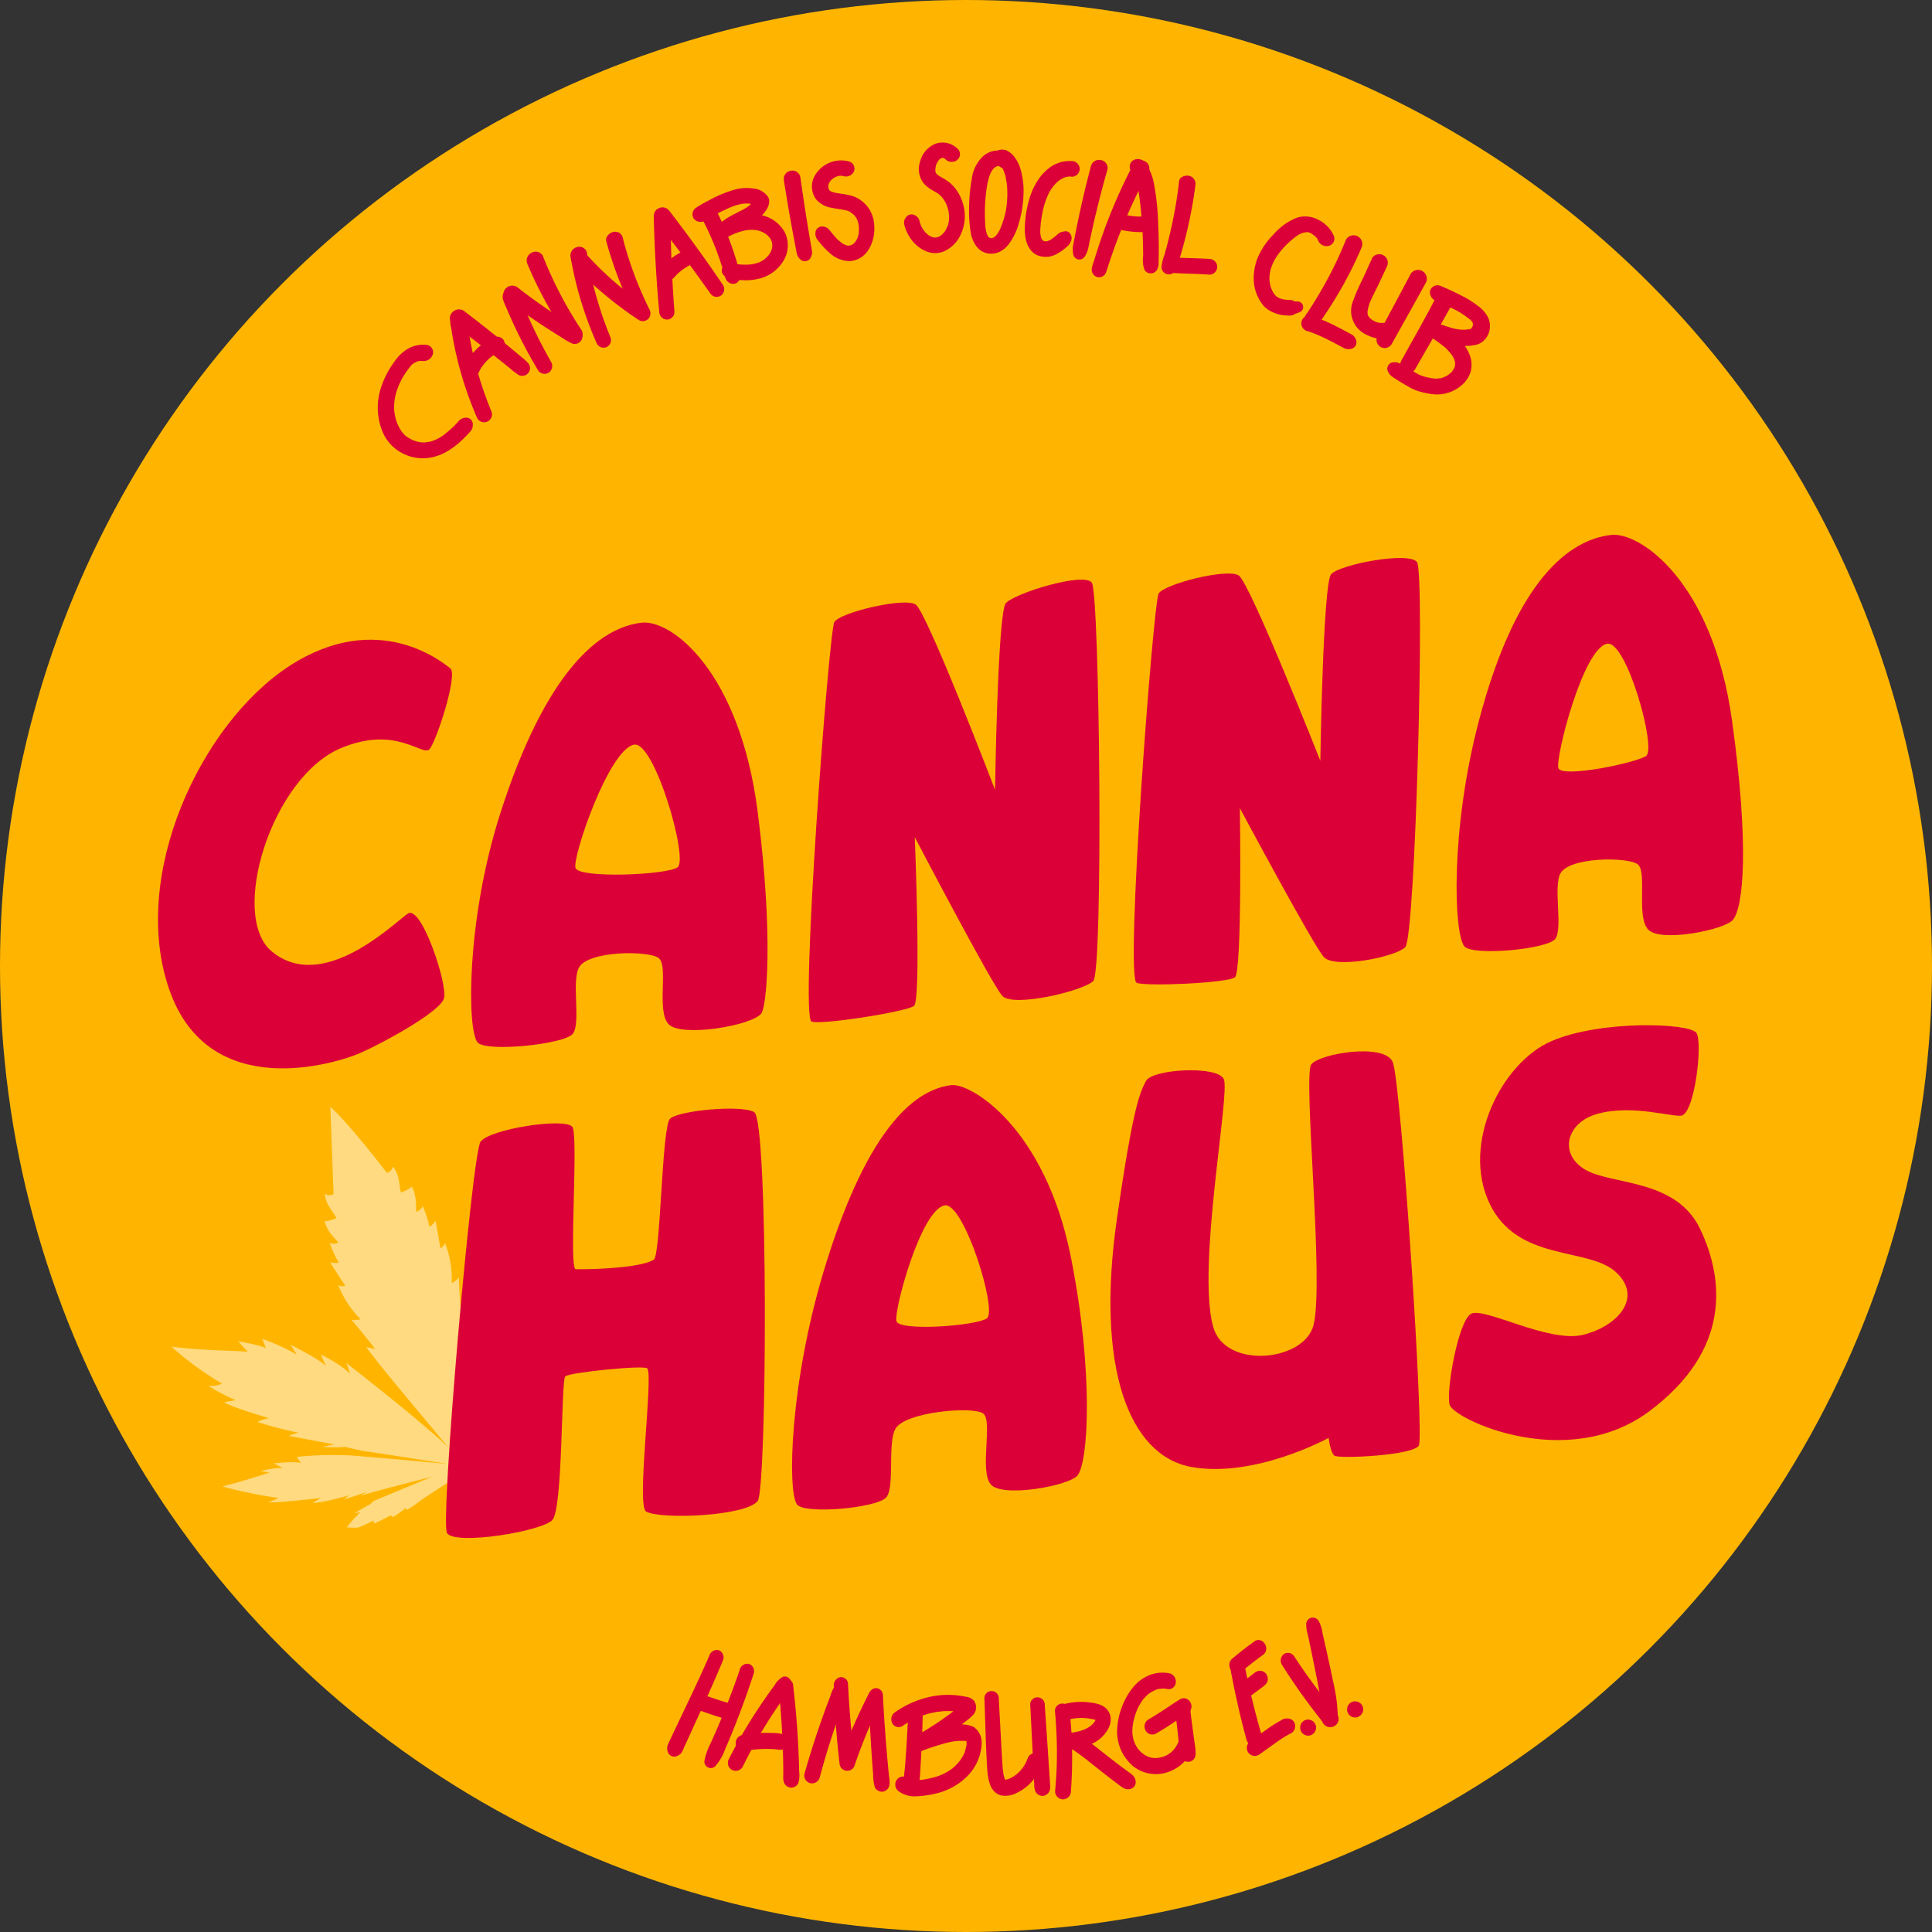 <svg xmlns="http://www.w3.org/2000/svg" width="400" height="400" viewBox="0 0 400 400">
  <rect x="0" y="0" width="400" height="400" fill="#333333" stroke="none"/>
  <g id="cnnhs_logo_standard" transform="translate(200 200)">
    <g id="Gruppe_91" data-name="Gruppe 91" transform="translate(-200 -200)">
      <g id="Gruppe_1" data-name="Gruppe 1">
        <circle id="Ellipse_1" data-name="Ellipse 1" cx="200" cy="200" r="200" fill="#ffb500"/>
      </g>
      <g id="Gruppe_14" data-name="Gruppe 14" transform="translate(32.709 110.717)">
        <g id="Gruppe_2" data-name="Gruppe 2" transform="translate(2.797 118.469)" opacity="0.5">
          <path id="Pfad_1" data-name="Pfad 1" d="M107.02,360.8s-10.427,6.6-11.529,7.509A16.979,16.979,0,0,1,93,369.948l-.069-.454s-1.538,1.176-2.268,1.654-.818-.162-.818-.162-2.726,1.448-3.241,1.649-.322-.547-.322-.547-2.806,1.382-3.306,1.482a15.012,15.012,0,0,1-2.292-.067,26.06,26.06,0,0,1,1.7-2.008c.589-.566,1.083-1.1,1.083-1.1l-1.222.188,3.27-1.852.713-.662s10.157-4.25,11.608-4.816a7.945,7.945,0,0,1,2.032-.6s-14.392,3.6-16.322,4.349l1.322-.829s-2.838,1-4.775,1.566l1.034-.852s-5.189,1.543-7.51,1.584c.871-.532,1.68-1.04,1.68-1.04s-8.418,1.01-10.867.908a21.827,21.827,0,0,0,2.164-.908,88.132,88.132,0,0,1-11.645-2.378c6.191-1.646,9.73-2.9,9.73-2.9l-1.823-.25a15.774,15.774,0,0,1,4.551-.686c-1.1-.6-1.875-.934-1.875-.934s3.937-.51,5.648-.089c-.33-.479-.854-1.268-.854-1.268a74.592,74.592,0,0,1,11.253-.289c5.037.374,20.11,1.766,20.11,1.766s-16.239-2.539-16.983-2.6-4.323-.941-4.323-.941a31.636,31.636,0,0,1-4.749-.006c1.95-.44,2.462-.512,2.462-.512s-7.95-1.479-9.461-1.755a13.087,13.087,0,0,1,2.042-.668,84.9,84.9,0,0,1-8.483-2.2,6.741,6.741,0,0,1,2.416-.814s-7.489-2.14-9.335-3.278c1.294-.281,2.421-.432,2.421-.432a41.618,41.618,0,0,1-5.69-2.97,5.894,5.894,0,0,0,2.839-.466,64.934,64.934,0,0,1-10.462-7.643c7.514.913,13.2.744,15.811,1.072-1.137-1.254-2-2.169-2-2.169s4.278.638,5.732,1.417c-.446-1.236-.759-1.946-.759-1.946a41.684,41.684,0,0,1,7.18,3.286c-.717-1.1-1.3-2.054-1.3-2.054s5.751,2.85,7.4,4.415a11.879,11.879,0,0,1-1.079-2.4s4.466,2.23,5.955,4.019a17.12,17.12,0,0,0-.742-2.273s15.946,12.391,21.038,17.421c-2.874-3.588-13.13-15.573-16.925-20.691,1.438.273,1.867.361,1.867.361s-2.454-3.142-4.911-6.029a4.167,4.167,0,0,0,1.892-.129,20.006,20.006,0,0,1-4.627-7.069,1.659,1.659,0,0,0,1.456.137s-.778-1.074-3.154-4.856a3.262,3.262,0,0,0,1.79.07,20.608,20.608,0,0,1-1.867-4.141c.677.537,1.83-.01,1.83-.01.042.016-2.633-2.432-2.86-4.49.5.256,2.434-.565,2.434-.565-.65-1.307-2.21-2.718-2.428-5.043a1.651,1.651,0,0,0,1.821.058l-.662-18.034c3.875,3.39,11.69,13.635,11.69,13.635s.878-.054,1.3-1.276c1.414,1.858,1.221,3.954,1.628,5.355,0,0,1.982-.71,2.174-1.233,1.226,1.668.915,5.282.935,5.242,0,0,1.219-.38,1.354-1.233a20.6,20.6,0,0,1,1.43,4.311,3.255,3.255,0,0,0,1.27-1.264c.814,4.391.968,5.709.968,5.709a1.656,1.656,0,0,0,.978-1.086,20,20,0,0,1,1.382,8.334,4.171,4.171,0,0,0,1.479-1.186c.146,3.787.468,7.762.468,7.762s.257-.356,1.13-1.53c.674,6.336,1.242,22.1,1.556,26.686Z" transform="translate(-44.383 -286.482)" fill="#fff"/>
        </g>
        <g id="Gruppe_8" data-name="Gruppe 8">
          <g id="Gruppe_3" data-name="Gruppe 3" transform="translate(0 21.731)">
            <path id="Pfad_2" data-name="Pfad 2" d="M101.408,171.486c-1.556-1.2-14.914-12.37-33.234-.542s-33.238,43.38-24.928,67.116,34.994,15.026,39.409,13.11,16.694-8.52,17.457-11.4-4.69-19.37-7.481-17.512-17.571,16.687-28.21,7.818c-8.822-7.355-.067-36.093,14.4-42.1,11.517-4.778,16.852,1.884,18.289.233S103.044,172.746,101.408,171.486Z" transform="translate(-40.886 -165.56)" fill="#dc0038"/>
          </g>
          <g id="Gruppe_4" data-name="Gruppe 4" transform="translate(64.829 18.172)">
            <path id="Pfad_3" data-name="Pfad 3" d="M181.26,200.354c-3.726-29.179-17.887-39.942-24.077-39.208-8.586,1.018-19.785,9.8-29.321,39.806-6.888,21.676-6.818,44.371-4.614,47.075,1.712,2.1,17.983.414,19.72-1.758s-.3-10.819,1.287-13.735c1.894-3.486,14.335-3.548,16.485-1.974,2.118,1.551-.506,10.891,2.05,13.69s17.289.35,19.236-2.219C183.038,240.7,184.624,226.7,181.26,200.354Zm-16.6,11.443c-2.34,1.6-20.444,2.327-21.127.118s6.9-24.585,12.146-25.522C159.9,185.637,167,210.2,164.661,211.8Z" transform="translate(-121.922 -161.111)" fill="#dc0038"/>
          </g>
          <g id="Gruppe_5" data-name="Gruppe 5" transform="translate(268.859)">
            <path id="Pfad_4" data-name="Pfad 4" d="M433.986,176.835c-4-28.792-19.078-39.12-25.084-38.4-8.33.992-19.53,8.73-27.373,38.677-5.893,22.5-5.146,43.811-2.968,46.482,1.69,2.073,17.157.63,18.815-1.512s-.43-10.674,1.072-13.549c1.8-3.435,13.884-3.48,15.993-1.924,2.079,1.534-.348,10.744,2.171,13.509s15.839.074,17.555-1.984C436.357,215.506,437.6,202.832,433.986,176.835ZM416.2,184.19c-2.214,1.5-17.486,4.6-18.162,2.528s5.1-24.872,10.1-25.758C412.154,160.246,418.414,182.691,416.2,184.19Z" transform="translate(-376.96 -138.396)" fill="#dc0038"/>
          </g>
          <g id="Gruppe_6" data-name="Gruppe 6" transform="translate(134.732 9.297)">
            <path id="Pfad_5" data-name="Pfad 5" d="M209.879,241.5c-2.446-1.038,3.592-80.716,4.719-82.7s14.486-5.179,16.83-3.642,16.446,38.362,16.446,38.362.543-36.58,2.215-38.61,16.174-6.546,17.819-4.275,2.4,80.414.3,82.482-16.636,5.545-18.853,3.056-18.1-32.845-18.1-32.845,1.378,33.722-.153,34.934S211.711,242.279,209.879,241.5Z" transform="translate(-209.301 -150.017)" fill="#dc0038"/>
          </g>
          <g id="Gruppe_7" data-name="Gruppe 7" transform="translate(202.025 4.812)">
            <path id="Pfad_6" data-name="Pfad 6" d="M294.01,232.365c-2.451-1.037,3.424-78.606,4.554-80.587s14.232-5.3,16.581-3.762,16.9,38.382,16.9,38.382.544-36.58,2.218-38.61,16.151-4.8,17.8-2.527-.325,77.658-2.436,79.727-14.636,4.528-16.857,2.04-17.383-30.818-17.383-30.818.507,33.8-1.026,35.011S295.845,233.142,294.01,232.365Z" transform="translate(-293.417 -144.411)" fill="#dc0038"/>
          </g>
        </g>
        <g id="Gruppe_13" data-name="Gruppe 13" transform="translate(59.627 101.543)">
          <g id="Gruppe_9" data-name="Gruppe 9" transform="translate(71.65 12.383)">
            <path id="Pfad_7" data-name="Pfad 7" d="M262.725,316.494c-5.379-27.073-20.863-36.181-24.812-35.671-6.582.848-16.9,7.15-26.325,38.34-7.082,23.436-7.581,45.658-5.6,48.454,1.538,2.17,16.791.741,18.542-1.484s.194-11.133,1.834-14.122c1.959-3.574,16.265-4.788,18.244-3.155,1.95,1.609-.834,11.7,1.477,14.59s16.172.358,17.975-1.779C266.36,358.941,267.449,340.27,262.725,316.494ZM245.32,329.12c-2.258,1.552-18.188,2.721-18.732.561s5.044-23.058,9.991-23.957C240.562,305,247.578,327.569,245.32,329.12Z" transform="translate(-204.983 -280.803)" fill="#dc0038"/>
          </g>
          <g id="Gruppe_10" data-name="Gruppe 10" transform="translate(0 17.272)">
            <path id="Pfad_8" data-name="Pfad 8" d="M122.582,293.742c2.062-2.661,17.364-4.986,18.986-3.082,1.342,1.574-.756,29.483.7,29.5,3.842.054,13.415-.281,16.172-1.966,1.446-.883,1.653-27.455,3.351-29.171s14.766-2.97,17.446-1.385c2.964,1.753,2.66,77.978.719,80.5-2.45,3.182-20.182,3.888-23.1,2.194-2.066-1.2,1.487-27.645.266-29.62-.471-.762-16.166.789-17.016,1.646s-.458,27.166-2.642,29.706c-2,2.33-20.106,5.342-21.831,2.732C114.166,372.582,120.808,296.03,122.582,293.742Z" transform="translate(-115.421 -286.914)" fill="#dc0038"/>
          </g>
          <g id="Gruppe_11" data-name="Gruppe 11" transform="translate(137.57 5.412)">
            <path id="Pfad_9" data-name="Pfad 9" d="M294.741,278.221c1.275-2.459,14.715-3.269,16.108-.4s-5.654,39.043-2.187,51.341c2.473,8.77,18.726,7.183,20.737-.294,2.322-8.637-2.229-51.854-.421-54.1s15.139-4.479,16.855-.463,6.57,77.338,5.4,79.4-16.636,2.789-17.491,2.083-1.182-3.673-1.182-3.673-15.246,8.373-28.372,6.027-19.858-20.85-15.466-51.368C292.086,283.41,293.466,280.68,294.741,278.221Z" transform="translate(-287.384 -272.089)" fill="#dc0038"/>
          </g>
          <g id="Gruppe_12" data-name="Gruppe 12" transform="translate(207.651)">
            <path id="Pfad_10" data-name="Pfad 10" d="M379.509,325.1c2.6-1.594,16.1,6.1,23.272,4.318s12.5-7.785,6.73-13.014-20.455-1.969-26.2-14.345,2.62-29.018,12.908-33.447,28.618-3.739,30.007-1.7c1.32,1.939-.273,16.014-2.94,17.085-1.457.585-10.15-2.406-17.618-.31-6.258,1.757-8.027,8.112-2.628,11.45s18.884,1.821,23.914,12.3,6.485,25.192-10.538,37.85-40.554,1.581-41.3-1.421S376.918,326.69,379.509,325.1Z" transform="translate(-374.984 -265.324)" fill="#dc0038"/>
          </g>
        </g>
      </g>
      <g id="Gruppe_90" data-name="Gruppe 90" transform="translate(78.221 29.506)">
        <g id="Gruppe_60" data-name="Gruppe 60">
          <g id="Gruppe_59" data-name="Gruppe 59">
            <g id="Gruppe_58" data-name="Gruppe 58">
              <g id="Gruppe_35" data-name="Gruppe 35" transform="translate(0 3.702)">
                <g id="Gruppe_15" data-name="Gruppe 15" transform="translate(0 38.151)">
                  <path id="Pfad_11" data-name="Pfad 11" d="M107.824,89.235a6.451,6.451,0,0,0-3.656.722,8.552,8.552,0,0,0-2.9,2.686,18.963,18.963,0,0,0-2.83,5.45,13.126,13.126,0,0,0,.24,8.939,8.806,8.806,0,0,0,4.2,4.652,9.2,9.2,0,0,0,4.735,1.03,10.4,10.4,0,0,0,4.2-1.242,16.163,16.163,0,0,0,3.1-2.235c.382-.348.749-.711,1.1-1.085a13.562,13.562,0,0,0,1.108-1.21,2.156,2.156,0,0,0,.311-1.473,1.365,1.365,0,0,0-1.551-1.14,2.009,2.009,0,0,0-1.4.728c-.127.142-.251.286-.379.428-.07.078-.142.154-.212.233.45-.5.183-.2.076-.085-.171.179-.344.356-.521.53a24.555,24.555,0,0,1-2.479,2.061c.491-.373.146-.1.008-.012s-.249.151-.375.223c-.254.146-.514.282-.781.406-.244.114-.511.19-.75.313.516-.263.089-.034-.086.018s-.337.094-.506.131a8.282,8.282,0,0,0-.821.138c.367-.126.311-.022.118-.014-.077,0-.154.009-.231.011-.157,0-.313,0-.469,0s-.319-.017-.478-.034c-.08-.009-.161-.022-.242-.03.472.04.255.042.133.016a9.146,9.146,0,0,1-1.035-.27c-.142-.049-.282-.1-.422-.157-.32-.121.357.17.046.02-.086-.042-.172-.081-.258-.123a9.463,9.463,0,0,1-1.047-.608c-.078-.052-.154-.107-.23-.161-.294-.206.358.311.131.109-.123-.11-.246-.22-.363-.338a7.927,7.927,0,0,1-.707-.845c-.207-.279.278.418.035.05-.061-.092-.12-.186-.178-.28q-.18-.3-.338-.609a11.4,11.4,0,0,1-.559-1.342c-.1-.266.125.422.048.148-.018-.066-.039-.13-.058-.2q-.056-.2-.106-.4-.1-.419-.17-.848-.064-.409-.1-.826c-.013-.156-.017-.313-.027-.469.039.6,0-.026.007-.176a11.9,11.9,0,0,1,.207-2.017c.04-.212.094-.423.137-.634-.114.562.027-.082.068-.221.122-.418.265-.833.426-1.242q.277-.7.626-1.385c.034-.067.069-.134.1-.2s.072-.135.109-.2c-.129.233-.147.263-.052.1.137-.24.28-.482.429-.719.291-.463.6-.916.934-1.357.186-.248.384-.486.574-.731.17-.218-.073.039-.075.073,0-.072.319-.287.379-.334s.243-.222.307-.224c-.229.142-.256.159-.082.058.073-.042.149-.082.224-.12q.169-.085.345-.157c.039-.016.078-.032.118-.046.179-.068.157-.059-.078.022a1.959,1.959,0,0,1,.849-.174l-.2.011c.081,0,.162-.007.242-.007a4.5,4.5,0,0,1,.477.028,1.949,1.949,0,0,0,1.977-1.56,1.517,1.517,0,0,0-1.39-1.79Z" transform="translate(-97.777 -89.199)" fill="#dc0038"/>
                </g>
                <g id="Gruppe_19" data-name="Gruppe 19" transform="translate(14.927 30.853)">
                  <g id="Gruppe_16" data-name="Gruppe 16" transform="translate(0.048 0.077)">
                    <path id="Pfad_12" data-name="Pfad 12" d="M125.056,101.252a76.745,76.745,0,0,1-2.692-7.624q-.581-1.98-1.052-4-.227-.974-.426-1.958c-.034-.164-.066-.328-.1-.492-.009-.046-.066-.342-.028-.144.035.182-.01-.052-.014-.074-.066-.351-.13-.706-.191-1.06q-.194-1.133-.353-2.276-.079-.572-.149-1.146c-.023-.192-.042-.384-.067-.575a3.166,3.166,0,0,0-.365-1.126,1.529,1.529,0,0,0-1.68-.552,1.906,1.906,0,0,0-1.37,1.358,6.161,6.161,0,0,0,.145,2.363q.154,1.037.339,2.066.389,2.16.9,4.282a73.117,73.117,0,0,0,2.363,7.846q.8,2.2,1.73,4.349a1.628,1.628,0,0,0,3.01-1.239Z" transform="translate(-116.495 -80.173)" fill="#dc0038"/>
                  </g>
                  <g id="Gruppe_17" data-name="Gruppe 17">
                    <path id="Pfad_13" data-name="Pfad 13" d="M117,83.106q3.455,2.533,6.822,5.151,1.668,1.3,3.314,2.615.823.659,1.641,1.323a13.189,13.189,0,0,0,1.938,1.486,1.616,1.616,0,0,0,2.059-2.322,11.608,11.608,0,0,0-1.748-1.61q-.805-.679-1.617-1.354-1.651-1.372-3.325-2.724-3.319-2.68-6.727-5.277a1.868,1.868,0,0,0-2.478.356,1.623,1.623,0,0,0,.12,2.354Z" transform="translate(-116.435 -80.076)" fill="#dc0038"/>
                  </g>
                  <g id="Gruppe_18" data-name="Gruppe 18" transform="translate(2.671 5.654)">
                    <path id="Pfad_14" data-name="Pfad 14" d="M122.935,94.826c.142-.318.3-.63.468-.934.041-.072.306-.579.109-.192a2.817,2.817,0,0,1,.221-.326,10.843,10.843,0,0,1,1.33-1.55c.332-.319-.172.133.1-.1.136-.113.269-.228.408-.337q.39-.307.807-.578c.811-.525,1.786-.831,2.035-1.874a1.453,1.453,0,0,0-.782-1.617c-.96-.544-2.234.279-3.083.833a13.625,13.625,0,0,0-1.975,1.611,12.164,12.164,0,0,0-2.665,3.856,1.569,1.569,0,0,0,.829,2.12,1.778,1.778,0,0,0,2.194-.917Z" transform="translate(-119.773 -87.144)" fill="#dc0038"/>
                  </g>
                </g>
                <g id="Gruppe_23" data-name="Gruppe 23" transform="translate(25.84 18.913)">
                  <g id="Gruppe_20" data-name="Gruppe 20" transform="translate(0 7.558)">
                    <path id="Pfad_15" data-name="Pfad 15" d="M140.125,89.874c-1.326-2.331-2.57-4.709-3.713-7.136q-.413-.877-.808-1.762-.212-.476-.42-.955c-.058-.138-.118-.274-.176-.411q-.115-.269-.006-.013c-.039-.091-.077-.183-.116-.274q-.373-.9-.729-1.8a17.235,17.235,0,0,0-.879-2.2,1.65,1.65,0,0,0-2.119-.554,1.775,1.775,0,0,0-1.043,1.994,11.572,11.572,0,0,0,.762,1.946q.376.9.77,1.782.89,2.005,1.86,3.97c1.2,2.426,2.51,4.8,3.9,7.119a1.621,1.621,0,0,0,2.206.5,1.642,1.642,0,0,0,.512-2.2Z" transform="translate(-130.077 -74.6)" fill="#dc0038"/>
                  </g>
                  <g id="Gruppe_21" data-name="Gruppe 21" transform="translate(0.178 7.02)">
                    <path id="Pfad_16" data-name="Pfad 16" d="M130.792,76.81c2.222,1.671,4.5,3.27,6.8,4.809q1.657,1.106,3.34,2.163.84.529,1.686,1.046a11.286,11.286,0,0,0,2.025,1.121,1.614,1.614,0,0,0,1.589-2.656,11.927,11.927,0,0,0-1.877-1.25q-.841-.527-1.678-1.066-1.642-1.06-3.262-2.162-.794-.542-1.582-1.1l-.466-.329c-.288-.2.191.138-.122-.086-.27-.2-.54-.39-.809-.586q-1.615-1.177-3.194-2.4a1.824,1.824,0,0,0-2.441.169,1.607,1.607,0,0,0-.014,2.326Z" transform="translate(-130.299 -73.926)" fill="#dc0038"/>
                  </g>
                  <g id="Gruppe_22" data-name="Gruppe 22" transform="translate(4.976)">
                    <path id="Pfad_17" data-name="Pfad 17" d="M147.7,81.446a83.22,83.22,0,0,1-8.08-15.5,1.722,1.722,0,0,0-2.37-.552,1.768,1.768,0,0,0-.794,2.3,83.3,83.3,0,0,0,8.426,15.312,1.644,1.644,0,0,0,2.181.606,1.626,1.626,0,0,0,.638-2.17Z" transform="translate(-136.297 -65.152)" fill="#dc0038"/>
                  </g>
                </g>
                <g id="Gruppe_26" data-name="Gruppe 26" transform="translate(39.877 14.774)">
                  <g id="Gruppe_24" data-name="Gruppe 24" transform="translate(0 3.104)">
                    <path id="Pfad_18" data-name="Pfad 18" d="M155.86,82.492q-.437-1.076-.844-2.164-.2-.545-.4-1.091-.1-.274-.194-.548c-.032-.091-.064-.182-.1-.274.061.178.06.175,0-.006-.481-1.417-.935-2.85-1.343-4.3a71.68,71.68,0,0,1-1.927-8.965,1.608,1.608,0,0,0-1.97-1.242,1.815,1.815,0,0,0-1.442,1.974,75.393,75.393,0,0,0,5.463,18.041,1.576,1.576,0,0,0,2.1.678,1.61,1.61,0,0,0,.653-2.107Z" transform="translate(-147.623 -63.857)" fill="#dc0038"/>
                  </g>
                  <g id="Gruppe_25" data-name="Gruppe 25" transform="translate(0.341)">
                    <path id="Pfad_19" data-name="Pfad 19" d="M148.45,67.016a76.551,76.551,0,0,0,13.312,11.17,1.616,1.616,0,0,0,1.939-.056,1.651,1.651,0,0,0,.442-1.9c-1.192-2.423-2.276-4.9-3.225-7.428q-.7-1.879-1.307-3.8-.3-.958-.575-1.924c-.04-.143-.081-.286-.12-.43-.026-.1-.053-.191-.078-.287.049.182.047.178,0-.01-.09-.335-.175-.672-.26-1.01a1.646,1.646,0,0,0-.656-1.078,1.776,1.776,0,0,0-1.266-.264c-.842.177-1.765,1.04-1.528,1.918a78.37,78.37,0,0,0,6.1,15.609q1.184-.991,2.392-1.963a79.1,79.1,0,0,1-6.685-5.116c-.122-.1-.243-.209-.364-.314l-.207-.181c.145.127.146.13.008.006-.273-.242-.546-.488-.817-.736q-.761-.7-1.5-1.415-1.529-1.484-2.958-3.066a1.793,1.793,0,0,0-2.439-.058,1.627,1.627,0,0,0-.2,2.326Z" transform="translate(-148.049 -59.978)" fill="#dc0038"/>
                  </g>
                </g>
                <g id="Gruppe_29" data-name="Gruppe 29" transform="translate(57.125 9.724)">
                  <g id="Gruppe_27" data-name="Gruppe 27">
                    <path id="Pfad_20" data-name="Pfad 20" d="M173.464,75.132q-.586-7.729-.755-15.546-.048-2.227-.062-4.461-1.584.569-3.158,1.166,5.965,7.456,11.409,15.2a1.592,1.592,0,0,0,2.186.454,1.655,1.655,0,0,0,.425-2.229q-5.311-7.835-11.151-15.4a1.764,1.764,0,0,0-2-.532,1.8,1.8,0,0,0-1.174,1.7q.184,7.838.783,15.593.17,2.209.374,4.41a1.636,1.636,0,0,0,1.773,1.4,1.6,1.6,0,0,0,1.35-1.765Z" transform="translate(-169.182 -53.665)" fill="#dc0038"/>
                  </g>
                  <g id="Gruppe_28" data-name="Gruppe 28" transform="translate(1.313 8.94)">
                    <path id="Pfad_21" data-name="Pfad 21" d="M173.746,70.412a12.124,12.124,0,0,1,.924-.968l-.31.291a11.955,11.955,0,0,1,2.686-1.89l-.393.2.079-.041a1.913,1.913,0,0,0,.824-.662,1.588,1.588,0,0,0,.28-.99c-.012-.142-.055.3-.022.1a1.177,1.177,0,0,0-.63-1.246c-.208-.128-.082-.019.379.335a2.439,2.439,0,0,0-.3-.318,1.631,1.631,0,0,0-1.631-.274,13.312,13.312,0,0,0-4.459,3.45,1.615,1.615,0,0,0,.267,2.281,1.7,1.7,0,0,0,2.3-.275Z" transform="translate(-170.824 -64.84)" fill="#dc0038"/>
                  </g>
                </g>
                <g id="Gruppe_32" data-name="Gruppe 32" transform="translate(65.138 5.7)">
                  <g id="Gruppe_30" data-name="Gruppe 30" transform="translate(1.585 3.555)">
                    <path id="Pfad_22" data-name="Pfad 22" d="M181.419,55.611q.354.65.694,1.31.168.33.333.662c.044.088.087.177.131.266a1.39,1.39,0,0,1,.069.142c.422.893.827,1.792,1.206,2.7q1.152,2.766,2.031,5.634.206.672.4,1.347a3.534,3.534,0,0,0,.348.957,1.727,1.727,0,0,0,1.276.754,1.337,1.337,0,0,0,1.155-.459,1.709,1.709,0,0,0,.4-1.606c-.1-.506-.256-1.006-.4-1.5q-.805-2.885-1.877-5.686a61.346,61.346,0,0,0-2.856-6.33,1.751,1.751,0,0,0-2.37-.449,1.64,1.64,0,0,0-.546,2.259Z" transform="translate(-181.181 -53.08)" fill="#dc0038"/>
                  </g>
                  <g id="Gruppe_31" data-name="Gruppe 31">
                    <path id="Pfad_23" data-name="Pfad 23" d="M181.83,55.394a19,19,0,0,1,1.65-1c.607-.323,1.225-.629,1.845-.93.454-.22.909-.441,1.368-.65l.275-.123c.24-.11-.412.166-.032.014.227-.091.454-.182.685-.266a12.428,12.428,0,0,1,1.288-.389q.294-.071.591-.124c.146-.026.451.006.017-.008a3.508,3.508,0,0,0,.353-.034,6.4,6.4,0,0,1,.7-.018c.077,0,.154.006.23.01l.114.009c.182.017.152.014-.1-.014.072-.043.478.092.557.113.11.029.218.066.326.1.364.107-.313-.161.026.009.1.051.2.1.3.154.262.125-.159-.14-.2-.226a1.276,1.276,0,0,1-.115-.653l-.047.124c.1-.2.1-.226.028-.079-.092.142-.182.286-.275.429-.194.3.266-.278.02-.018-.07.074-.135.149-.207.22a5.566,5.566,0,0,1-.414.374,1.412,1.412,0,0,0-.2.158c.232-.286.175-.128.016-.021-.324.218-.662.413-1.006.6-1.713.922-3.527,1.64-4.9,3.023a1.579,1.579,0,0,0-.069,2.13,1.722,1.722,0,0,0,2.158.326c.226-.115.453-.228.683-.335.1-.049.21-.1.317-.143-.348.143-.049.023.038-.013a13.855,13.855,0,0,1,1.442-.5,9.179,9.179,0,0,1,1.413-.3c-.366.043-.11.015-.035.01.136-.008.272-.024.408-.031.273-.014.546-.015.818,0,.09,0,.182.01.272.018l.136.013c.193.021.181.02-.041-.007a3.216,3.216,0,0,0,.561.116q.278.072.549.169c.024.008.374.15.126.044s.182.09.223.11q.254.13.494.282c.1.061.188.127.282.19.13.087.154.022-.061-.05.141.048.308.266.416.374.078.078.155.158.228.242.037.042.072.083.107.126q.115.142-.084-.118a3.371,3.371,0,0,1,.536.948l-.082-.2c.024.069.046.138.067.208q.038.132.067.266c.02.09.034.182.051.273.066.34,0-.33-.006-.01,0,.192,0,.381-.016.573-.03.323-.034-.043.018-.054a2.145,2.145,0,0,0-.054.254,4.658,4.658,0,0,1-.166.546c-.024.063-.059.13-.077.194.115-.422,0-.023-.062.094q-.126.232-.273.451c-.039.059-.081.116-.121.174-.211.306.235-.269-.009.012a8.888,8.888,0,0,1-.834.83c-.228.2.073-.046.076-.054-.021.056-.212.153-.262.186q-.222.15-.455.28c-.155.086-.314.162-.474.239-.334.161.372-.117-.05.015-.129.04-.254.089-.382.129q-.384.118-.778.2c-.11.023-.219.043-.329.062l-.2.031c.2-.028.209-.026.026-.009a12.153,12.153,0,0,1-1.623.05c-.273-.01-.546-.026-.819-.05l-.274-.026c.376.035-.2-.027-.268-.037-.25-.035-.5-.08-.747-.119a2.547,2.547,0,0,0-1.374.166,1.365,1.365,0,0,0-.5,2.29,2.587,2.587,0,0,0,1.08.672,7.193,7.193,0,0,0,.8.126c.672.094,1.348.17,2.023.2a11.872,11.872,0,0,0,3.438-.329,8.131,8.131,0,0,0,4.9-3.529,6.141,6.141,0,0,0,.373-6.054,7.175,7.175,0,0,0-5.01-3.581,13.094,13.094,0,0,0-8.258,1.668q1.051,1.225,2.083,2.461c.066-.066.461-.35.464-.423l-.174.136c.056-.043.112-.086.169-.127.086-.063.172-.124.26-.183a12.74,12.74,0,0,1,1.207-.712c.766-.4,1.559-.759,2.322-1.175a9.3,9.3,0,0,0,2.255-1.625c.944-.978,1.894-2.434,1.226-3.76a4.118,4.118,0,0,0-3.058-1.756,9.459,9.459,0,0,0-3.516.142,24.84,24.84,0,0,0-5.836,2.406A23.3,23.3,0,0,0,180,52.71a1.622,1.622,0,0,0-.528,2.265,1.77,1.77,0,0,0,2.358.418Z" transform="translate(-179.2 -48.636)" fill="#dc0038"/>
                  </g>
                </g>
                <g id="Gruppe_33" data-name="Gruppe 33" transform="translate(84.042 2.111)">
                  <path id="Pfad_24" data-name="Pfad 24" d="M202.851,46.13q.634,4.031,1.348,8.048.358,2.009.733,4.014.181.965.366,1.93c.066.346.126.694.2,1.039a2.853,2.853,0,0,0,.218.7,2.81,2.81,0,0,0,.5.621,1.337,1.337,0,0,0,2.252-.465,2.182,2.182,0,0,0,.232-.772,4.225,4.225,0,0,0-.066-.73c-.052-.349-.121-.7-.181-1.042q-.167-.968-.33-1.937-.34-2.012-.659-4.027-.641-4.03-1.2-8.07a1.691,1.691,0,0,0-2.03-1.245,1.712,1.712,0,0,0-1.382,1.937Z" transform="translate(-202.829 -44.149)" fill="#dc0038"/>
                </g>
                <g id="Gruppe_34" data-name="Gruppe 34" transform="translate(89.884)">
                  <path id="Pfad_25" data-name="Pfad 25" d="M217.9,41.754a6.285,6.285,0,0,0-7.459,3.475,4.563,4.563,0,0,0,.55,4.35A5.231,5.231,0,0,0,214.2,51.32c.988.222,2,.317,2.987.522.249.052-.175-.045-.181-.047.062.02.127.034.19.052.111.032.222.066.331.1s.189.07.282.109c.057.024.112.052.168.077.3.13-.234-.162-.108-.065.282.218.584.418.866.636.182.14-.187-.2-.036-.039.066.072.134.14.2.213a4.833,4.833,0,0,1,.346.442.975.975,0,0,1,.121.182l-.1-.172c.026.046.052.094.077.141.073.141.141.285.2.432s.106.3.157.446c.075.222-.086-.412-.019-.061.017.086.038.171.054.258a7.292,7.292,0,0,1,.112.951c.006.124-.018.642.014.166-.012.183-.006.368-.017.551a5.665,5.665,0,0,1-.062.569,2.157,2.157,0,0,0-.09.444c-.021-.214.073-.234.016-.077-.032.088-.058.177-.091.265-.071.191-.159.37-.243.555-.058.129-.14.121.045-.07a1.376,1.376,0,0,0-.113.182,4.817,4.817,0,0,1-.313.426,1.444,1.444,0,0,0-.136.157c.127-.229.176-.171.067-.074a4.761,4.761,0,0,1-.386.321c-.04.029-.27.234-.072.054s-.051.019-.125.053-.15.061-.223.093c-.275.122.358-.057.038-.01a1.769,1.769,0,0,0-.482.063c.135-.089.337.014.135,0-.1-.009-.19-.013-.285-.026-.063-.008-.126-.022-.188-.03-.317-.04.309.11.027.01-.169-.06-.335-.117-.5-.192a2.068,2.068,0,0,0-.223-.109c.032-.027.334.2,0,0-.147-.091-.29-.19-.43-.294s-.283-.218-.42-.334c-.056-.047-.11-.1-.166-.144l-.163-.149.137.127a2.47,2.47,0,0,1-.436-.445c-.145-.154-.286-.311-.424-.47-.254-.292-.5-.59-.742-.891-.121-.15-.236-.3-.368-.442a1.963,1.963,0,0,0-1.3-.582,1.374,1.374,0,0,0-1.47,1.221,2.1,2.1,0,0,0,.55,1.7c.238.3.479.6.732.9a16.844,16.844,0,0,0,1.73,1.724,6.117,6.117,0,0,0,4.176,1.622,4.926,4.926,0,0,0,3.817-2.394,8.227,8.227,0,0,0,1.174-4.8,6.782,6.782,0,0,0-1.61-4.333,7.125,7.125,0,0,0-2.139-1.646,7.568,7.568,0,0,0-1.71-.537c-.5-.112-1.015-.186-1.527-.262-.25-.037-.5-.074-.747-.116-.135-.023-.27-.047-.4-.074l-.159-.033c-.309-.062.409.114.112.025-.221-.067-.443-.124-.659-.208-.076-.03-.437-.207-.146-.052s-.113-.074-.178-.12c-.038-.026-.074-.06-.113-.083-.19-.114.142.127.153.143a3.233,3.233,0,0,0-.237-.258c-.238-.276.126.269.031.051-.036-.081-.2-.523-.118-.218s-.041-.21-.053-.291c-.009-.062-.013-.126-.022-.188-.051-.326-.026.383,0,.058a4.517,4.517,0,0,1,.046-.451c.009-.052.088-.338,0-.059s.018-.039.038-.1a4.661,4.661,0,0,1,.2-.448c.072-.146.121-.053-.077.13a1.612,1.612,0,0,0,.152-.223c.089-.122.19-.234.287-.35.207-.246-.249.209-.077.074.071-.057.135-.124.206-.183a4.654,4.654,0,0,1,.408-.3,1.626,1.626,0,0,0,.157-.1c-.3.257-.217.123-.055.041a4.465,4.465,0,0,1,.423-.19c.072-.029.146-.052.218-.079.354-.136-.258.048-.087.02s.326-.074.494-.1c.06-.008.121-.015.181-.02.187-.017.332.052-.1-.006.146.02.3.009.448.027.073.009.148.03.221.034q.194.037-.21-.054c.058.015.114.031.171.049a1.83,1.83,0,0,0,2.246-.888,1.555,1.555,0,0,0-.9-2.092Z" transform="translate(-210.131 -41.51)" fill="#dc0038"/>
                </g>
              </g>
              <g id="Gruppe_47" data-name="Gruppe 47" transform="translate(108.96)">
                <g id="Gruppe_36" data-name="Gruppe 36">
                  <path id="Pfad_26" data-name="Pfad 26" d="M245.045,38.171a4.393,4.393,0,0,0-4.606-1.02,5.421,5.421,0,0,0-3.146,3.677,4.757,4.757,0,0,0,.859,4.638,6.978,6.978,0,0,0,1.716,1.318c.225.131.453.255.678.385.1.06.208.12.31.182l.172.108c.3.19-.286-.231-.008,0,.2.17.407.335.594.523.051.05.1.1.149.154s.194.228.045.044-.022-.026,0,.008c.067.086.135.173.2.262a7.279,7.279,0,0,1,.453.7c.074.131.139.267.211.4.107.2-.118-.278-.031-.072.038.088.076.174.112.263a8.38,8.38,0,0,1,.3.87c.037.13.07.261.1.392.017.075.034.15.049.226.046.23.007.15,0-.03.008.3.075.612.086.919a8.991,8.991,0,0,1-.022.917c-.022.306-.009-.06.01-.086a1.063,1.063,0,0,0-.036.23c-.026.151-.057.3-.094.451s-.076.294-.121.438l-.053.16c-.078.23-.079.1.015-.024a8.348,8.348,0,0,0-.382.782c-.07.122-.147.241-.224.36s-.159.119.059-.078a1.387,1.387,0,0,0-.127.162,7.505,7.505,0,0,1-.552.586c-.143.141-.051-.054.09-.072a.889.889,0,0,0-.154.118c-.115.085-.235.164-.358.237-.041.024-.083.046-.123.07-.218.136.087-.044.123-.05a2.884,2.884,0,0,0-.343.136c-.117.04-.234.068-.353.1-.164.045-.1-.065.15-.025a1.168,1.168,0,0,0-.228.024,2.028,2.028,0,0,0-.413,0c.026-.01.411.062.15.014-.075-.014-.152-.025-.227-.041-.138-.029-.27-.07-.406-.109-.189-.054.022-.074.118.046-.037-.046-.167-.074-.219-.1q-.2-.1-.389-.21c-.058-.034-.113-.071-.17-.106-.242-.153.2.158.045.031a8.268,8.268,0,0,1-.7-.63c-.049-.051-.1-.106-.145-.158-.134-.142.2.261.022.022-.1-.134-.2-.263-.292-.4s-.183-.281-.266-.426c-.038-.066-.072-.132-.109-.2-.147-.265.084.2.007.018a9.071,9.071,0,0,1-.358-.973,1.772,1.772,0,0,0-1.09-1.427,1.373,1.373,0,0,0-1.64.326,4.173,4.173,0,0,0-.358.521,1.83,1.83,0,0,0-.041,1.366,6.813,6.813,0,0,0,.313.934,8.707,8.707,0,0,0,1.054,1.882,7.239,7.239,0,0,0,3.162,2.5,4.811,4.811,0,0,0,3.662-.034,6.867,6.867,0,0,0,3.056-2.75,9.033,9.033,0,0,0,.511-8.037,8.523,8.523,0,0,0-2.438-3.437,12.484,12.484,0,0,0-1.67-1.076c-.122-.069-.245-.138-.366-.21-.063-.038-.285-.227-.355-.222.034,0,.318.242.1.059-.053-.043-.109-.084-.162-.127s-.1-.089-.154-.135-.246-.266-.077-.063c.152.182.033.038.006,0-.061-.086-.118-.17-.176-.258-.137-.208.035.089.038.09-.039-.009-.089-.238-.1-.271-.016-.053-.07-.326-.036-.107.038.234,0-.131-.006-.178,0-.088,0-.175,0-.263-.009-.4-.046.194,0-.029.023-.123.161-1.136.3-1.152,0,0-.17.36-.02.052.043-.09.085-.18.132-.268.083-.156.178-.3.276-.452.114-.176-.038-.055-.049.058.006-.06.15-.169.19-.21s.106-.1.162-.154c.226-.2.071.01-.037.021a1.3,1.3,0,0,0,.185-.118c.03-.018.352-.174.09-.058-.289.128.308-.061.316-.07-.1.111-.364.032-.131.032.1,0,.231.014.327,0-.066.007-.393-.08-.132,0,.06.019.359.122.112.016-.278-.119.266.167.3.164-.055,0-.287-.244-.071-.037.086.083.176.16.259.246a1.824,1.824,0,0,0,2.422-.044,1.542,1.542,0,0,0-.026-2.248Z" transform="translate(-233.977 -36.883)" fill="#dc0038"/>
                </g>
                <g id="Gruppe_37" data-name="Gruppe 37" transform="translate(13.456 1.47)">
                  <path id="Pfad_27" data-name="Pfad 27" d="M259.283,39.687a4.586,4.586,0,0,0-5.528.343,7.7,7.7,0,0,0-2.378,4.678,33.454,33.454,0,0,0-.57,5.737,26.756,26.756,0,0,0,.369,5.66c.351,1.761,1.37,3.55,3.158,4.032a4.1,4.1,0,0,0,2.722-.23,5.381,5.381,0,0,0,2-1.67,13.192,13.192,0,0,0,2.126-4.576,22.135,22.135,0,0,0,.867-5.378,15.865,15.865,0,0,0-.69-5.806,7.469,7.469,0,0,0-1.421-2.551,4.274,4.274,0,0,0-1.106-.892,2.462,2.462,0,0,0-2.27-.07,1.306,1.306,0,0,0-.365,2.115c.146.158-.215-.3-.012-.012a2.123,2.123,0,0,0,.774.684c.056.03.108.067.164.1.231.126-.086-.054-.107-.094.059.117.268.242.361.345.018.02.127.157.134.156-.022,0-.233-.34-.069-.085.078.122.159.24.232.365s.126.227.183.343c.034.068.066.136.1.2.094.207.035.147,0-.024.063.3.211.589.292.882.092.333.166.67.226,1.01.063.363.114.729.156,1.1.01.092.022.184.029.275,0-.06-.026-.333,0-.018.014.207.029.414.038.621a19.9,19.9,0,0,1-.026,2.27q-.037.546-.1,1.09c-.022.18-.046.36-.074.539-.013.09-.027.179-.042.268-.007.045-.074.419-.03.187.04-.216-.014.067-.025.118l-.055.264q-.056.262-.121.523-.133.55-.3,1.09-.155.5-.337,1c-.059.158-.12.317-.184.474-.031.078-.063.155-.1.232-.026.059-.172.455-.03.077a5.045,5.045,0,0,1-.469.858q-.109.176-.23.345c-.046.063-.094.124-.139.187-.114.159.21-.224,0-.012-.1.107-.206.215-.318.314a.973.973,0,0,1-.167.141c.056,0,.258-.166.07-.055-.037.022-.354.176-.355.192,0-.078.333-.1.1-.044-.094.023-.194.047-.287.073-.194.054-.031-.09.131-.006a.971.971,0,0,0-.2.006c-.066,0-.13-.008-.2-.01-.222-.006.062-.08.13.024a1.734,1.734,0,0,0-.377-.12c.056,0,.314.188.1.037-.07-.05-.144-.1-.216-.144-.172-.113.2.216.07.05-.046-.058-.1-.108-.152-.164s-.134-.246-.048-.054,0-.011-.03-.066c-.076-.132-.134-.269-.2-.4-.1-.2.087.282.026.066-.026-.094-.062-.186-.089-.28a7.6,7.6,0,0,1-.2-.945c-.019-.119-.128-.585-.029-.179a3.375,3.375,0,0,1-.045-.548c-.054-.806-.078-1.614-.078-2.422a35.551,35.551,0,0,1,.323-4.879c.033-.242.062-.487.107-.727-.01.055-.057.324,0,.026.019-.106.038-.214.058-.321.076-.4.165-.806.274-1.2a9.517,9.517,0,0,1,.364-1.083,1.124,1.124,0,0,1,.1-.228c-.226.276-.023.046.034-.06.086-.158.179-.314.281-.464.045-.066.091-.131.139-.194.169-.226.11-.042-.018,0,.117-.038.275-.272.375-.354.048-.039.234-.206.05-.048s.05-.026.108-.057.134-.064.2-.1c.308-.172-.349.078-.006-.006.07-.018.139-.038.21-.054s.384-.039.089-.027c-.347.014.282.036.3.024-.127.074-.361-.077-.142-.015.051.014.1.029.156.046.122.043.071.018-.154-.076a3.347,3.347,0,0,1,.482.3,1.814,1.814,0,0,0,2.391-.474,1.592,1.592,0,0,0-.516-2.238Z" transform="translate(-250.797 -38.721)" fill="#dc0038"/>
                </g>
                <g id="Gruppe_38" data-name="Gruppe 38" transform="translate(24.986 3.829)">
                  <path id="Pfad_28" data-name="Pfad 28" d="M275.021,41.688c-4.856-.35-7.844,4.139-8.9,7.959A22.791,22.791,0,0,0,265.211,56c.041,2.174.753,4.646,3.022,5.332a4.683,4.683,0,0,0,3.552-.391,10.11,10.11,0,0,0,1.59-1.055c.238-.19.472-.385.7-.59a2.7,2.7,0,0,0,.757-1.19c.326-.9-.377-2.115-1.445-1.864a4.964,4.964,0,0,0-.835.219,3.156,3.156,0,0,0-.748.563,13.775,13.775,0,0,1-1.12.872c-.085.06-.174.182.03-.018a1.392,1.392,0,0,1-.324.176c-.161.08-.327.142-.492.211-.2.086.382-.074.042-.02-.086.014-.17.036-.255.049-.046.006-.232,0-.258.027.238-.006.294-.01.17-.012-.051,0-.1,0-.153-.008a1.536,1.536,0,0,0-.3-.042c.036-.027.38.13.122.019-.076-.033-.158-.066-.237-.093-.2-.069.312.232.049.023-.067-.053-.14-.107-.21-.158-.172-.123.241.3.027.014-.044-.058-.092-.122-.14-.178q-.144-.212.051.086c-.034-.061-.066-.122-.1-.186s-.058-.128-.085-.194c-.016-.038-.1-.362-.044-.1s-.017-.088-.024-.117c-.017-.073-.032-.146-.046-.219-.035-.187-.06-.376-.077-.566-.01-.108-.1-.45-.01-.035a1.78,1.78,0,0,1,0-.358,18.517,18.517,0,0,1,.237-2.557q.095-.649.218-1.293a6.4,6.4,0,0,1,.14-.674c-.118.384.013-.051.028-.112q.05-.2.1-.4a15.6,15.6,0,0,1,.91-2.533c.094-.2.194-.4.3-.593.2-.391-.182.282.053-.091.045-.072.087-.146.133-.218a9.061,9.061,0,0,1,.794-1.081c.053-.062.106-.122.16-.182.032-.035.37-.365.183-.2s.093-.082.108-.1q.132-.119.267-.23.268-.221.557-.416c.063-.042.13-.085.192-.125.149-.1.129-.08-.08.042.065-.036.131-.071.2-.106.164-.083.333-.159.5-.227.1-.04.207-.072.31-.11.35-.13-.375.072-.01,0a6.051,6.051,0,0,1,.634-.1,1.107,1.107,0,0,0,.214-.014c-.283,0-.329,0-.141,0,.071,0,.143.007.214.013a1.62,1.62,0,1,0,.38-3.208Z" transform="translate(-265.209 -41.669)" fill="#dc0038"/>
                </g>
                <g id="Gruppe_39" data-name="Gruppe 39" transform="translate(34.913 3.597)">
                  <path id="Pfad_29" data-name="Pfad 29" d="M281.375,42.739q-1.175,4.417-2.154,8.878-.484,2.2-.924,4.4-.22,1.1-.43,2.207c-.074.392-.165.785-.222,1.179a6.037,6.037,0,0,0,.058,1.43A1.346,1.346,0,0,0,278.828,62a1.4,1.4,0,0,0,1.406-.8,5.514,5.514,0,0,0,.555-1.342c.088-.39.162-.783.244-1.174q.232-1.1.473-2.2.482-2.2,1.008-4.382,1.067-4.44,2.325-8.835a1.687,1.687,0,0,0-1.491-1.865,1.73,1.73,0,0,0-1.972,1.346Z" transform="translate(-277.618 -41.38)" fill="#dc0038"/>
                </g>
                <g id="Gruppe_40" data-name="Gruppe 40" transform="translate(47.188 9.173)">
                  <path id="Pfad_30" data-name="Pfad 30" d="M293.031,48.511a.082.082,0,1,0,.031-.161.082.082,0,1,0-.031.161Z" transform="translate(-292.962 -48.349)" fill="#dc0038"/>
                </g>
                <g id="Gruppe_41" data-name="Gruppe 41" transform="translate(38.858 3.69)">
                  <path id="Pfad_31" data-name="Pfad 31" d="M291.129,42.355a110.649,110.649,0,0,0-6.97,16.35q-.409,1.214-.794,2.438-.187.594-.369,1.19a9.262,9.262,0,0,0-.435,1.545,1.59,1.59,0,0,0,1.05,1.761,1.544,1.544,0,0,0,1.845-.84,3.313,3.313,0,0,0,.2-.543c.019-.06.1-.306,0-.006.053-.162.1-.326.158-.489q.168-.523.342-1.045.358-1.078.735-2.149.74-2.1,1.557-4.18,1.614-4.1,3.549-8.074,1.1-2.251,2.312-4.454a1.616,1.616,0,0,0-.817-2.194,1.831,1.831,0,0,0-2.362.69Z" transform="translate(-282.549 -41.495)" fill="#dc0038"/>
                </g>
                <g id="Gruppe_42" data-name="Gruppe 42" transform="translate(46.703 3.424)">
                  <path id="Pfad_32" data-name="Pfad 32" d="M292.674,43.672a8.188,8.188,0,0,1,.466.685c.173.282-.042-.047-.034-.061a.952.952,0,0,0,.082.16c.082.162.157.326.227.493a13.451,13.451,0,0,1,.556,1.7c.05.18-.019-.094-.023-.106.025.079.038.166.055.247q.047.218.088.437c.06.314.113.63.161.946.1.669.183,1.34.261,2.01q.493,4.274.6,8.559.032,1.214.037,2.429a6.16,6.16,0,0,0,.287,2.958,1.517,1.517,0,0,0,2.613-.082,3.019,3.019,0,0,0,.3-1.611q.014-.553.023-1.106.017-1.1.011-2.21-.012-2.239-.123-4.482a51.963,51.963,0,0,0-.876-8.382,10.807,10.807,0,0,0-1.817-4.355,1.926,1.926,0,0,0-2.471-.48,1.542,1.542,0,0,0-.421,2.245Z" transform="translate(-292.356 -41.163)" fill="#dc0038"/>
                </g>
                <g id="Gruppe_43" data-name="Gruppe 43" transform="translate(43.369 14.836)">
                  <path id="Pfad_33" data-name="Pfad 33" d="M289.534,58.64a19.664,19.664,0,0,0,3.412.478q.77.048,1.544.026a2.41,2.41,0,0,0,1.293-.338,2.829,2.829,0,0,0,.832-.807,1.126,1.126,0,0,0-.242-1.371,2.835,2.835,0,0,0-.8-.519,3.019,3.019,0,0,0-1.4-.192c-.542.013-1.083,0-1.624-.037l.448.032a18.07,18.07,0,0,1-2.867-.446,1.644,1.644,0,0,0-1.926,1.291,1.677,1.677,0,0,0,1.33,1.884Z" transform="translate(-288.188 -55.427)" fill="#dc0038"/>
                </g>
                <g id="Gruppe_46" data-name="Gruppe 46" transform="translate(53.293 6.861)">
                  <g id="Gruppe_44" data-name="Gruppe 44">
                    <path id="Pfad_34" data-name="Pfad 34" d="M304.236,46.623c-.332,2.959-.817,5.9-1.437,8.8q-.466,2.189-1.03,4.354-.282,1.084-.586,2.16a9.547,9.547,0,0,0-.591,2.434,1.58,1.58,0,0,0,1.161,1.491,1.641,1.641,0,0,0,1.742-.738,5.12,5.12,0,0,0,.518-1.374q.155-.5.3-1,.32-1.07.62-2.149.6-2.156,1.1-4.337c.666-2.9,1.2-5.83,1.577-8.784a1.713,1.713,0,0,0-1.293-1.986c-.842-.179-1.987.233-2.087,1.123Z" transform="translate(-300.593 -45.459)" fill="#dc0038"/>
                  </g>
                  <g id="Gruppe_45" data-name="Gruppe 45" transform="translate(0.518 16.918)">
                    <path id="Pfad_35" data-name="Pfad 35" d="M302.848,69.824c2.562.166,5.142.158,7.735.358a1.655,1.655,0,0,0,1.61-1.129,1.629,1.629,0,0,0,.038-.847,1.666,1.666,0,0,0-1.545-1.268c-2.638-.193-5.263-.175-7.87-.33a1.614,1.614,0,0,0-1.574,1.64,1.631,1.631,0,0,0,1.6,1.576Z" transform="translate(-301.241 -66.606)" fill="#dc0038"/>
                  </g>
                </g>
              </g>
              <g id="Gruppe_57" data-name="Gruppe 57" transform="translate(181.333 15.31)">
                <g id="Gruppe_48" data-name="Gruppe 48">
                  <path id="Pfad_36" data-name="Pfad 36" d="M341.033,60.022a6.746,6.746,0,0,0-3.29-3.362,5.616,5.616,0,0,0-4.631-.269A12.5,12.5,0,0,0,328.6,59.7a15.6,15.6,0,0,0-2.585,3.38,11.288,11.288,0,0,0-1.522,6.65,8.94,8.94,0,0,0,1.629,4.291,5,5,0,0,0,1.387,1.347,7.713,7.713,0,0,0,2.814,1.062,7.88,7.88,0,0,0,1.072.1,5.791,5.791,0,0,0,.79,0,1.569,1.569,0,0,0,.916-.434.558.558,0,0,0,.186-.191q.116-.168-.142.112l-.641.244a5.063,5.063,0,0,0,1.7-.551l-.545.2.018,0a1.146,1.146,0,1,0-.253-2.278,1.62,1.62,0,0,0,.267.009c-.124,0-.229-.006-.344-.006-.066,0-.356,0-.108,0s-.152-.009-.215-.014-.14-.01-.21-.017c-.165-.014-.306-.111.012.042q.287.23.573.462a2.563,2.563,0,0,0-.377-.429,1.9,1.9,0,0,0-1.357-.365c-.208-.009.349.018.136,0-.066-.006-.134-.006-.2-.01-.156-.008-.311-.022-.466-.039a8.79,8.79,0,0,1-.922-.166c-.222-.05.307.1.092.022-.072-.027-.147-.048-.22-.074a5.4,5.4,0,0,1-.545-.229c-.072-.035-.142-.074-.214-.111-.207-.1.249.176.063.032-.065-.05-.138-.091-.2-.141s-.127-.1-.19-.158c-.3-.258.3.331.085.088-.067-.076-.135-.15-.2-.229a5.7,5.7,0,0,1-.415-.58c-.02-.03-.062-.137-.094-.152.078.038.238.425.1.158-.067-.129-.134-.258-.2-.39a7.529,7.529,0,0,1-.327-.83c-.011-.035-.022-.071-.034-.106-.071-.207.074.263.069.238-.015-.074-.04-.147-.058-.22q-.065-.258-.111-.519c-.062-.354-.085-.706-.114-1.062.051.637.008-.047.016-.218.008-.2.025-.4.048-.6s.056-.415.1-.621c.019-.1.042-.2.062-.3.041-.194-.1.386-.046.194.022-.077.04-.154.062-.231a10.116,10.116,0,0,1,.5-1.356q.161-.359.346-.707c.029-.054.069-.112.092-.169-.01.025-.213.362-.068.122.078-.129.155-.258.236-.386a14.556,14.556,0,0,1,1.132-1.544c.206-.246.421-.488.641-.723.116-.124.233-.246.352-.366l.184-.184c.313-.312-.253.23.079-.075a19.812,19.812,0,0,1,1.855-1.555c.174-.126.356-.245.543-.355a1.057,1.057,0,0,1,.222-.126l-.154.082c.055-.028.112-.054.169-.08.165-.074.334-.145.508-.2.075-.026.15-.05.227-.073s.15-.042.226-.062l-.2.046a3.168,3.168,0,0,0,.558-.074,1.216,1.216,0,0,0,.219-.009c-.119.042-.366-.037-.074,0,.087.012.175.019.262.035s.375.1.079.006c-.28-.089-.046-.014.021.014s.161.065.24.1.165.089.248.132c.212.108-.294-.165-.254-.148a1.457,1.457,0,0,1,.183.11,7.353,7.353,0,0,1,.694.484c.121.1.234.2.349.3.226.2-.1-.073-.1-.1a1.913,1.913,0,0,0,.213.237c.046.054.09.11.132.167s.062.086.092.13q.107.161-.087-.148c-.012.018.2.438.213.481a1.9,1.9,0,0,0,2.275,1.015,1.543,1.543,0,0,0,.941-2.072Z" transform="translate(-324.443 -56.021)" fill="#dc0038"/>
                </g>
                <g id="Gruppe_51" data-name="Gruppe 51" transform="translate(9.871 3.898)">
                  <g id="Gruppe_49" data-name="Gruppe 49" transform="translate(0.387)">
                    <path id="Pfad_37" data-name="Pfad 37" d="M346.147,61.75a79.624,79.624,0,0,1-3.986,8.475q-1.108,2.04-2.321,4.021-.308.5-.622,1-.156.25-.314.5l-.158.247c.1-.159.1-.157,0,0q-.32.492-.646.982a4.325,4.325,0,0,0-.8,1.522,1.582,1.582,0,0,0,2.418,1.566,3.437,3.437,0,0,0,.937-1.072q.334-.482.662-.97c.492-.73.98-1.463,1.455-2.2q1.272-1.985,2.441-4.035a79.424,79.424,0,0,0,4.181-8.462,1.811,1.811,0,0,0-3.243-1.57Z" transform="translate(-337.265 -60.893)" fill="#dc0038"/>
                  </g>
                  <g id="Gruppe_50" data-name="Gruppe 50" transform="translate(0 16.616)">
                    <path id="Pfad_38" data-name="Pfad 38" d="M338.105,84.9l.263.08c.166.052.125.027-.017,0a5.031,5.031,0,0,1,.589.206c.371.136.74.282,1.1.435.737.31,1.461.65,2.178,1.006.693.345,1.379.7,2.064,1.068l1.044.554a2.659,2.659,0,0,0,.979.37,2.284,2.284,0,0,0,.91-.1,1.37,1.37,0,0,0,.932-1.682,2.435,2.435,0,0,0-.418-.817,2.4,2.4,0,0,0-.8-.592c-.376-.2-.75-.4-1.126-.6-.741-.394-1.484-.782-2.234-1.154a31.352,31.352,0,0,0-4.9-1.966,1.62,1.62,0,0,0-1.873,1.326,1.668,1.668,0,0,0,1.308,1.87Z" transform="translate(-336.782 -81.663)" fill="#dc0038"/>
                  </g>
                </g>
                <g id="Gruppe_52" data-name="Gruppe 52" transform="translate(20.217 7.818)">
                  <path id="Pfad_39" data-name="Pfad 39" d="M354.037,66.583c-.718,1.579-1.417,3.17-2.164,4.734a34.432,34.432,0,0,0-1.718,3.964,5.436,5.436,0,0,0,2.822,7.236c1.454.726,4.2,1.51,5.134-.26a1.412,1.412,0,0,0-.54-1.9c-.073-.038-.141-.084-.213-.122A2.154,2.154,0,0,0,356,80.024c-.267.031.415-.018-.011-.009-.136,0-.27-.006-.406-.012-.387-.019.361.082-.025,0-.124-.026-.247-.052-.37-.085-.108-.029-.215-.062-.322-.1-.062-.021-.122-.044-.182-.066-.335-.115.38.185.062.023-.233-.119-.464-.232-.686-.373-.062-.039-.392-.275-.135-.083s-.126-.11-.187-.166q-.14-.125-.27-.261a1.1,1.1,0,0,0-.124-.137c.235.166.2.266.1.129-.069-.1-.139-.194-.2-.3-.03-.05-.057-.1-.087-.152-.144-.238.108.3.05.115-.034-.108-.075-.214-.11-.322-.109-.337.023.378,0-.017-.007-.115-.018-.229-.021-.343,0-.066,0-.133,0-.2-.007-.352-.054.37-.006.017a9.475,9.475,0,0,1,.406-1.67c.091-.276-.016.052-.035.089a2.093,2.093,0,0,0,.082-.211c.057-.141.116-.281.176-.421.128-.3.265-.59.4-.881.26-.539.535-1.071.8-1.609.777-1.57,1.5-3.167,2.246-4.754a1.774,1.774,0,0,0-3.119-1.651Z" transform="translate(-349.714 -65.793)" fill="#dc0038"/>
                </g>
                <g id="Gruppe_53" data-name="Gruppe 53" transform="translate(25.475 11.057)">
                  <path id="Pfad_40" data-name="Pfad 40" d="M363.381,70.575q-3.431,6.468-6.9,12.916a1.687,1.687,0,0,0,2.9,1.724q3.583-6.385,7.128-12.792a1.828,1.828,0,0,0-3.127-1.848Z" transform="translate(-356.286 -69.842)" fill="#dc0038"/>
                </g>
                <g id="Gruppe_56" data-name="Gruppe 56" transform="translate(27.664 14.245)">
                  <g id="Gruppe_54" data-name="Gruppe 54" transform="translate(2.65 1.04)">
                    <path id="Pfad_41" data-name="Pfad 41" d="M370.164,75.8c-2.013,4.018-4.256,7.918-6.433,11.844q-.414.746-.828,1.494c-.11.2-.223.392-.327.591a2.236,2.236,0,0,0-.233,1.282,1.47,1.47,0,0,0,.646,1.219,1.406,1.406,0,0,0,1.376.1,3.71,3.71,0,0,0,.7-.4,2.751,2.751,0,0,0,.583-.808l.734-1.274q.883-1.53,1.765-3.061c1.248-2.17,2.491-4.343,3.71-6.53.461-.826.922-1.652,1.361-2.49a1.754,1.754,0,0,0-.656-2.338,1.73,1.73,0,0,0-2.394.375Z" transform="translate(-362.334 -75.127)" fill="#dc0038"/>
                  </g>
                  <g id="Gruppe_55" data-name="Gruppe 55">
                    <path id="Pfad_42" data-name="Pfad 42" d="M369.189,77.106c.862.4,1.728.791,2.6,1.186.293.133.586.267.878.406q.211.1.421.2l.2.1c-.557-.272-.234-.118-.116-.057A16.939,16.939,0,0,1,374.905,80q.448.311.882.641c.178.135.351.276.53.411.322.242-.3-.318-.04-.031.069.077.143.148.21.226.053.062.1.133.153.192.158.169-.237-.4-.083-.114.067.126.124.27.2.39-.228-.373-.1-.322-.073-.186.016.078.045.155.062.233.011.051.015.1.029.154.074.284,0-.439-.015-.09,0,.11-.014.222-.013.333,0,.294.111-.408.026-.136-.014.045-.022.093-.034.138-.031.114-.074.222-.114.332-.073.2-.187.129.075-.142a1.093,1.093,0,0,0-.1.174c-.06.092-.137.174-.2.265-.134.2.182-.2.171-.171-.022.046-.1.1-.138.129-.078.066-.165.12-.246.182-.111.086-.212,0,.219-.122-.054.015-.1.051-.158.072-.425.167.439-.056.011,0-.231.032-.459.075-.692.1s-.439.041-.66.05c-.02,0-.442.009-.159.007.265,0-.227-.01-.274-.014a10.053,10.053,0,0,1-1.3-.163c-.114-.022-.227-.047-.341-.07-.343-.069.364.1,0,0-.222-.059-.444-.12-.665-.186-.866-.258-1.716-.561-2.577-.816a1.625,1.625,0,0,0-2.031.8,1.722,1.722,0,0,0,.678,2.118,27.773,27.773,0,0,1,2.632,1.9c.057.048.444.335.092.078a2.85,2.85,0,0,1,.268.252c.194.189.382.383.562.586.164.185.322.375.47.572a3.011,3.011,0,0,1,.262.362c-.121-.223-.08-.124.018.042s.191.339.273.514c.05.107.092.216.138.325.156.365-.072-.35.008.036.039.2.083.387.116.583.063.38.019-.239,0,0-.014.142-.006.289-.022.432-.006.042-.01.084-.017.125-.026.173-.023.144.02-.1a1.62,1.62,0,0,1-.058.21,5.094,5.094,0,0,1-.223.558c-.1.218.226-.35.017-.046-.063.091-.118.187-.182.278-.085.118-.289.5-.425.521l.146-.15q-.06.06-.122.118c-.07.064-.139.127-.211.188-.144.122-.294.237-.449.345-.054.038-.214.186-.282.186l.174-.1c-.065.037-.13.072-.2.106a5.778,5.778,0,0,1-.6.269c-.083.032-.168.062-.253.089-.182.059-.175.158.053-.01a1.727,1.727,0,0,1-.636.119c-.126.017-.251.03-.378.04-.084.006-.48.076-.072.012a3.2,3.2,0,0,1-.74-.035c-.2-.018-.406-.045-.606-.077a2.4,2.4,0,0,0-.6-.113l.187.042-.236-.058c-.1-.024-.2-.05-.292-.077q-.377-.1-.75-.217a5.067,5.067,0,0,1-.646-.25c-.071-.033-.14-.069-.211-.1.47.215.282.143.178.088-.176-.094-.352-.188-.526-.285-.741-.414-1.459-.861-2.186-1.294-.33-.2-.667-.383-1-.574a3.455,3.455,0,0,0-.762-.364,2.4,2.4,0,0,0-.774-.061,1.327,1.327,0,0,0-1.213,1.934,2.642,2.642,0,0,0,.966,1.119c.338.222.674.45,1.018.665.69.43,1.391.846,2.1,1.242a10.7,10.7,0,0,0,2.016.958,15.806,15.806,0,0,0,3.1.686,7.791,7.791,0,0,0,6.122-1.919,5.994,5.994,0,0,0,1.787-2.734,5.683,5.683,0,0,0-.3-3.721c-1.074-2.608-3.646-4.467-5.974-6q-.677,1.457-1.361,2.91a28.18,28.18,0,0,0,5.454,1.422,10.2,10.2,0,0,0,3.516-.238,3.583,3.583,0,0,0,1.711-1.15,4.192,4.192,0,0,0,.522-4.51,6.486,6.486,0,0,0-2.122-2.377,21.674,21.674,0,0,0-2.086-1.426,60.163,60.163,0,0,0-5.624-2.688,1.6,1.6,0,0,0-2.133,1.014,1.925,1.925,0,0,0,1.3,2.14Z" transform="translate(-359.023 -73.826)" fill="#dc0038"/>
                  </g>
                </g>
              </g>
            </g>
          </g>
        </g>
        <g id="Gruppe_89" data-name="Gruppe 89" transform="translate(59.91 305.396)">
          <g id="Gruppe_88" data-name="Gruppe 88">
            <g id="Gruppe_61" data-name="Gruppe 61" transform="translate(0 6.695)">
              <path id="Pfad_43" data-name="Pfad 43" d="M181.383,428.211q-.2.46-.4.918l-.065.147-.034.076c-.082.186-.164.371-.247.557q-.414.932-.838,1.861-.864,1.9-1.756,3.786c-1.157,2.454-2.337,4.9-3.5,7.353q-.5,1.05-.994,2.1-.319.682-.639,1.364a2.226,2.226,0,0,0-.154,1.641,1.43,1.43,0,0,0,2.028.923,2.662,2.662,0,0,0,.608-.384,2.444,2.444,0,0,0,.577-.922q.217-.485.433-.97c-.132.3.054-.118.1-.211l.186-.411q.232-.511.464-1.023.846-1.86,1.7-3.714c1.155-2.518,2.306-5.037,3.416-7.574q1.02-2.329,1.99-4.679a1.59,1.59,0,0,0-.97-2.008,1.641,1.641,0,0,0-1.9,1.169Z" transform="translate(-172.665 -426.997)" fill="#dc0038"/>
            </g>
            <g id="Gruppe_62" data-name="Gruppe 62" transform="translate(7.712 9.549)">
              <path id="Pfad_44" data-name="Pfad 44" d="M189.618,431.834q-1.274,3.7-2.7,7.349-.35.893-.71,1.781c-.018.043-.139.342-.06.149.071-.177-.025.058-.032.078l-.175.426q-.19.46-.383.919-.756,1.8-1.557,3.583c-.293.651-.6,1.3-.892,1.949a12.331,12.331,0,0,0-.768,2.436,1.328,1.328,0,0,0,2.219,1.284,11.512,11.512,0,0,0,2.07-3.6q.793-1.826,1.541-3.673,1.538-3.8,2.9-7.659.754-2.136,1.454-4.291a1.6,1.6,0,0,0-1.048-1.971,1.632,1.632,0,0,0-1.858,1.238Z" transform="translate(-182.305 -430.565)" fill="#dc0038"/>
            </g>
            <g id="Gruppe_63" data-name="Gruppe 63" transform="translate(4.847 15.755)">
              <path id="Pfad_45" data-name="Pfad 45" d="M179.811,441.54c2.164.688,4.278,1.546,6.483,2.082a1.677,1.677,0,0,0,.844-3.241c-2.171-.508-4.254-1.339-6.386-2a1.65,1.65,0,0,0-.941,3.158Z" transform="translate(-178.723 -438.322)" fill="#dc0038"/>
            </g>
            <g id="Gruppe_64" data-name="Gruppe 64" transform="translate(12.604 12.201)">
              <path id="Pfad_46" data-name="Pfad 46" d="M191.476,452.523q1.661-3.41,3.579-6.673.961-1.638,1.98-3.235.23-.36.462-.719l.273-.418.117-.178c-.086.13-.086.13,0,0q.514-.767,1.035-1.526.6-.874,1.221-1.731a6.2,6.2,0,0,0,1.382-2.272c.182-1.144-.769-2.25-1.842-1.782a4.621,4.621,0,0,0-1.635,1.7q-.542.737-1.075,1.484-1.188,1.672-2.328,3.393-2.093,3.152-3.966,6.478-1.078,1.92-2.069,3.892a1.639,1.639,0,1,0,2.866,1.588Z" transform="translate(-188.419 -433.88)" fill="#dc0038"/>
            </g>
            <g id="Gruppe_65" data-name="Gruppe 65" transform="translate(23.06 12.623)">
              <path id="Pfad_47" data-name="Pfad 47" d="M201.5,436.213c.5,5.01.842,10.072.942,15.151q.02,1.044.028,2.09,0,.559,0,1.12a3.161,3.161,0,0,0,.15,1.371,1.625,1.625,0,0,0,1.438,1.039,1.591,1.591,0,0,0,1.509-.9,5.853,5.853,0,0,0,.185-2.49q-.017-.934-.046-1.866-.059-1.94-.163-3.877-.2-3.8-.561-7.573-.205-2.183-.455-4.352a1.524,1.524,0,0,0-1.582-1.506,1.724,1.724,0,0,0-1.448,1.793Z" transform="translate(-201.49 -434.407)" fill="#dc0038"/>
            </g>
            <g id="Gruppe_66" data-name="Gruppe 66" transform="translate(14.181 23.866)">
              <path id="Pfad_48" data-name="Pfad 48" d="M192.489,452.155c-.376.069.211-.034.276-.044l.417-.062q.487-.068.975-.118.977-.1,1.955-.127t1.952.02c.051,0,.516.009.122.006.184,0,.373.029.555.046a5.507,5.507,0,0,0,1.263.079,1.657,1.657,0,0,0,.6-3.1,8.011,8.011,0,0,0-2.591-.357q-1.027-.056-2.06-.026a28.937,28.937,0,0,0-4.4.5,1.7,1.7,0,0,0-1.1,2.081,1.655,1.655,0,0,0,2.032,1.1Z" transform="translate(-190.39 -448.461)" fill="#dc0038"/>
            </g>
            <g id="Gruppe_67" data-name="Gruppe 67" transform="translate(28.363 13.319)">
              <path id="Pfad_49" data-name="Pfad 49" d="M211.385,454.879q.157-.586.318-1.169.08-.292.162-.583l.085-.3q.33-1.164.678-2.322.673-2.243,1.4-4.465t1.5-4.419q.4-1.134.813-2.262a6.824,6.824,0,0,0,.678-2.819,1.279,1.279,0,0,0-2.091-.952,6.235,6.235,0,0,0-1.341,2.481q-.428,1.122-.843,2.25-.832,2.258-1.613,4.541-1.608,4.71-2.974,9.51a1.645,1.645,0,0,0,1.354,1.9,1.683,1.683,0,0,0,1.869-1.386Z" transform="translate(-208.119 -435.277)" fill="#dc0038"/>
            </g>
            <g id="Gruppe_68" data-name="Gruppe 68" transform="translate(34.499 12.315)">
              <path id="Pfad_50" data-name="Pfad 50" d="M215.79,435.918q.262,8.06,1.193,16.094a1.6,1.6,0,0,0,3.087.381q1.184-3.508,2.61-6.91.7-1.679,1.456-3.326.377-.823.765-1.638.186-.391.375-.779.094-.194.189-.389c-.164.336.1-.2.131-.262a1.838,1.838,0,0,0-.317-2.322,1.422,1.422,0,0,0-2.086.387,114.351,114.351,0,0,0-6.1,13.981q1.535.2,3.074.38c-.71-5.341-1.177-10.7-1.431-16.071a1.475,1.475,0,0,0-1.634-1.4,1.746,1.746,0,0,0-1.316,1.873Z" transform="translate(-215.788 -434.023)" fill="#dc0038"/>
            </g>
            <g id="Gruppe_69" data-name="Gruppe 69" transform="translate(41.74 14.602)">
              <path id="Pfad_51" data-name="Pfad 51" d="M224.842,438.819q.152,4.588.425,9.173.136,2.273.3,4.546.085,1.156.179,2.31a9.155,9.155,0,0,0,.35,2.55,1.61,1.61,0,0,0,1.75.906,1.7,1.7,0,0,0,1.3-1.474,5.873,5.873,0,0,0-.094-1.52l-.108-1.076q-.114-1.153-.219-2.306-.208-2.268-.382-4.538-.354-4.577-.582-9.159a1.468,1.468,0,0,0-1.686-1.322,1.74,1.74,0,0,0-1.236,1.908Z" transform="translate(-224.84 -436.881)" fill="#dc0038"/>
            </g>
            <g id="Gruppe_72" data-name="Gruppe 72" transform="translate(46.421 16.015)">
              <g id="Gruppe_70" data-name="Gruppe 70" transform="translate(2.536 2.857)">
                <path id="Pfad_52" data-name="Pfad 52" d="M234.775,443.789q-.15,3.6-.394,7.2-.122,1.78-.27,3.558a36.182,36.182,0,0,0-.249,3.635,1.592,1.592,0,0,0,1.265,1.64,1.54,1.54,0,0,0,1.778-1.048,29.844,29.844,0,0,0,.414-3.9q.12-1.819.213-3.639.186-3.64.27-7.284a1.522,1.522,0,1,0-3.027-.166Z" transform="translate(-233.861 -442.219)" fill="#dc0038"/>
              </g>
              <g id="Gruppe_71" data-name="Gruppe 71">
                <path id="Pfad_53" data-name="Pfad 53" d="M232.889,445.152a19.647,19.647,0,0,1,2.29-1.383q.535-.274,1.081-.511c.108-.046.218-.1.329-.138-.046.015-.308.118-.042.018.221-.083.442-.166.665-.243a17.879,17.879,0,0,1,2.423-.647c.209-.041.418-.077.627-.11l.228-.034.114-.016c.171-.022.153-.02-.06.006.09.058.474-.047.573-.054.23-.018.458-.032.689-.04a16.537,16.537,0,0,1,2.4.083c.114.012.229.026.342.041l.141.018c-.254-.034.121.021.14.024.114.02.226.041.339.063q.283.056.564.122c.073.018.151.044.225.055.648.209.438-.379-.6-1.773.13-.176.137-.2.023-.07.249-.222.066-.055.011-.01l-.321.264c-.178.146-.358.291-.538.436q-.6.475-1.2.938-1.186.9-2.417,1.747a62.184,62.184,0,0,1-5.765,3.51,1.735,1.735,0,0,0-.76,2.046,1.532,1.532,0,0,0,1.809,1.068,44.854,44.854,0,0,1,6.5-2.128c.242-.051.485-.1.729-.138.131-.022.266-.051.4-.062-.387.03.059,0,.116-.011a13.148,13.148,0,0,1,1.738-.068c.127,0,.256.018.383.018.372,0-.312-.1.038,0l.11.027q.247.085-.054-.043c.066-.028.421.366,0-.024.234.218-.165-.324-.016-.041.014.027.031.055.047.083q.112.235-.041-.13a1.351,1.351,0,0,0,.084.291c.015.067.028.135.039.2-.031-.27-.034-.308-.022-.128a4.685,4.685,0,0,1,0,.541c0,.036,0,.072-.007.107-.016.183-.012.144.019-.125a1.386,1.386,0,0,0-.058.327q-.072.355-.174.7c-.034.115-.07.23-.109.343s-.152.6-.051.16a4.766,4.766,0,0,1-.647,1.267,2.852,2.852,0,0,1-.393.59c.29-.266.034-.046-.034.039-.1.123-.2.243-.3.362a10.079,10.079,0,0,1-.909.912c-.087.077-.178.15-.266.226-.3.262.286-.2-.035.03-.227.166-.455.328-.694.478a11.7,11.7,0,0,1-1.4.754c-.118.054-.24.117-.362.158.377-.126-.04.013-.1.035q-.432.162-.874.294a16.53,16.53,0,0,1-1.666.406,10.542,10.542,0,0,1-1.827.26c.453,0,.042,0-.047,0-.162.01-.326.018-.489.019-.286,0-.565-.026-.849-.046-.4-.027.343.109-.041,0-.152-.044-.3-.083-.452-.141-.036-.014-.074-.029-.11-.044-.162-.07-.143-.065.062.032-.092.01-.326-.22-.4-.275a1.627,1.627,0,0,0-2.27.454,1.73,1.73,0,0,0,.433,2.326,5.638,5.638,0,0,0,3.766,1.032,19.992,19.992,0,0,0,3.891-.558,13.475,13.475,0,0,0,6.586-3.632,10.259,10.259,0,0,0,2.939-6.632,3.963,3.963,0,0,0-1.634-3.523,6.4,6.4,0,0,0-3.912-.4,34.875,34.875,0,0,0-8.311,2.406q.517,1.558,1.054,3.112a63.123,63.123,0,0,0,5.761-3.516q1.388-.954,2.718-1.977.61-.469,1.207-.953a8.637,8.637,0,0,0,1.4-1.221,2.332,2.332,0,0,0,.067-2.951,2.692,2.692,0,0,0-1.655-.761,17.6,17.6,0,0,0-8.528.3,19.946,19.946,0,0,0-6,2.837,1.759,1.759,0,0,0-.724,2.231,1.484,1.484,0,0,0,2.054.753Z" transform="translate(-230.691 -438.647)" fill="#dc0038"/>
              </g>
            </g>
            <g id="Gruppe_73" data-name="Gruppe 73" transform="translate(65.685 15.23)">
              <path id="Pfad_54" data-name="Pfad 54" d="M254.772,439.374c.17,4.587.271,9.186.535,13.768.128,2.214.356,5.458,2.937,6.114a4.762,4.762,0,0,0,3.09-.469,9.492,9.492,0,0,0,2.35-1.5,10.812,10.812,0,0,0,2.2-2.679,8.965,8.965,0,0,0,.609-1.253,2.983,2.983,0,0,0,.31-1.3,1.761,1.761,0,0,0-.325-.881q-.469-.55-.1-.1c-.026-.042-.054-.082-.082-.122a1.121,1.121,0,0,0-1.3-.446c-.15.066-.267.041.132-.01a2.4,2.4,0,0,0-.461.1,1.661,1.661,0,0,0-.975,1.053,8.984,8.984,0,0,1-.478,1.058c-.091.17-.189.336-.288.5-.2.328.154-.214.011-.016-.056.078-.109.158-.165.234a8.7,8.7,0,0,1-.73.877,3.151,3.151,0,0,0-.4.4c.166-.262.142-.124.016-.018-.071.06-.144.119-.218.178a7.952,7.952,0,0,1-.974.653c-.08.046-.162.089-.243.133-.272.148.073-.025.082-.039-.062.1-.394.172-.51.216-.18.068-.362.118-.546.174-.325.1.093-.018.089-.012-.031.052-.338.019-.4.023-.248.014.421-.009.05-.009-.23,0,0,0,.086.038-.313-.128.2.237-.021-.017.035.041.2.309.058.067-.024-.042-.238-.3-.077-.1.146.179-.02-.054-.046-.127a6.476,6.476,0,0,1-.192-.668c-.051-.218-.1-.436-.135-.656.069.393-.01-.1-.017-.148-.014-.1-.026-.2-.038-.3-.062-.522-.1-1.045-.133-1.569-.13-2.084-.235-4.17-.35-6.255q-.192-3.488-.378-6.978a1.5,1.5,0,1,0-2.976.087Z" transform="translate(-254.77 -437.666)" fill="#dc0038"/>
            </g>
            <g id="Gruppe_74" data-name="Gruppe 74" transform="translate(75.178 16.48)">
              <path id="Pfad_55" data-name="Pfad 55" d="M266.64,441.014q.223,4.328.439,8.658.107,2.146.212,4.29.054,1.092.106,2.185.028.546.054,1.092a3.992,3.992,0,0,0,.185,1.358,1.635,1.635,0,0,0,1.63,1.072,1.68,1.68,0,0,0,1.443-1.313,4.147,4.147,0,0,0,.01-1.374l-.072-1.091q-.071-1.091-.143-2.182-.142-2.143-.285-4.286-.288-4.326-.585-8.65a1.51,1.51,0,1,0-3,.241Z" transform="translate(-266.638 -439.229)" fill="#dc0038"/>
            </g>
            <g id="Gruppe_75" data-name="Gruppe 75" transform="translate(80.302 17.8)">
              <path id="Pfad_56" data-name="Pfad 56" d="M273.049,442.706c.241,2.718.374,5.445.382,8.172q0,1.033-.018,2.066c-.006.306-.014.612-.023.918-.006.2-.006.2,0,.013,0,.1-.007.2-.011.306l-.019.458q-.094,2.064-.287,4.124a1.694,1.694,0,0,0,1.338,1.926,1.664,1.664,0,0,0,1.9-1.36,92.554,92.554,0,0,0-.246-16.947,1.524,1.524,0,1,0-3.018.323Z" transform="translate(-273.042 -440.879)" fill="#dc0038"/>
            </g>
            <g id="Gruppe_76" data-name="Gruppe 76" transform="translate(80.983 17.451)">
              <path id="Pfad_57" data-name="Pfad 57" d="M275.607,444.184a13.333,13.333,0,0,1,1.839-.337q.431-.047.864-.065c.155-.006.311-.008.466-.011.026,0,.25,0,.061,0-.218,0,.152.006.194.009a13.1,13.1,0,0,1,1.861.226c.132.026.264.054.4.084l.229.054c.042.01.218.056,0,0-.238-.064.138.061.19.085s.091.048.138.07c.185.083-.255-.167-.092-.046s-.181-.262-.07-.085a.639.639,0,0,0,.092.128c-.08-.05-.1-.2-.132-.28-.094-.216-.017-.012,0,.064.046.174-.025-.141,0-.158a.912.912,0,0,0-.019.176c0,.217.1-.27.018-.068-.03.073-.051.154-.081.228-.02.051-.13.29-.032.09s0-.007-.019.025c-.074.114-.148.226-.23.335-.069.091-.144.177-.214.266-.135.174.2-.2.049-.053-.054.05-.1.106-.157.156a5.808,5.808,0,0,1-.543.46c-.1.076-.208.145-.312.218-.144.1.112-.072.116-.073a1.115,1.115,0,0,0-.236.134,8.261,8.261,0,0,1-1.407.6,3.292,3.292,0,0,0-.37.112c.3-.14.194-.051.083-.024l-.216.054c-.289.069-.58.127-.872.179-.58.1-1.164.178-1.749.244q.559,1.508,1.133,3.014c-.2.1-.219.112-.062.042-.238.052-.268.066-.091.045-.341.018-.072-.071.026.038-.2-.07-.219-.075-.054-.011.056.022.113.049.168.076.128.062.253.133.378.2.35.2-.274-.186.1.065.155.1.309.2.462.31q.344.236.684.483c1.042.755,2.05,1.57,3.064,2.383q1.609,1.288,3.256,2.551.829.636,1.67,1.265c.776.582,1.522,1.3,2.574,1.046a1.434,1.434,0,0,0,1.137-1.619c-.1-1.111-1.116-1.635-1.915-2.228q-.931-.69-1.85-1.389c-1.182-.9-2.344-1.811-3.5-2.725-1.084-.858-2.17-1.707-3.3-2.467a8.681,8.681,0,0,0-1.909-1.09,2.835,2.835,0,0,0-2.732.318,1.708,1.708,0,0,0,1.121,3.018c2.534-.288,5.359-.786,7.235-2.706,1.189-1.216,2.206-3.05,1.4-4.852-.756-1.682-2.621-2.013-4.118-2.194a13.828,13.828,0,0,0-5.094.306,1.593,1.593,0,0,0-1.011.6,1.8,1.8,0,0,0-.32,1.223c.116.8.865,1.714,1.7,1.5Z" transform="translate(-273.893 -440.443)" fill="#dc0038"/>
            </g>
            <g id="Gruppe_77" data-name="Gruppe 77" transform="translate(93.164 11.4)">
              <path id="Pfad_58" data-name="Pfad 58" d="M300.154,433.069a7.264,7.264,0,0,0-4.507.39,8.49,8.49,0,0,0-3.276,2.516,14.138,14.138,0,0,0-2.259,3.979,15.051,15.051,0,0,0-.979,4.442,9.412,9.412,0,0,0,3.22,7.792,7.6,7.6,0,0,0,7.49,1.2,8.343,8.343,0,0,0,5.07-5.217,1.727,1.727,0,0,0-1.1-2.091,1.613,1.613,0,0,0-2,1.085c-.044.128-.094.253-.144.378-.108.273.172-.36.06-.135-.044.088-.086.178-.131.265a7.085,7.085,0,0,1-.592.942c-.032.043-.066.085-.1.129-.1.138.153-.183.135-.166-.079.078-.147.173-.222.255a6.7,6.7,0,0,1-.5.5c-.08.071-.162.141-.246.207-.037.03-.074.058-.11.087-.206.168.089-.068.114-.078-.231.1-.446.292-.672.41s-.437.21-.662.3c-.293.121.1-.042.106-.036s-.229.072-.211.067q-.217.065-.438.115a7.24,7.24,0,0,1-.89.143c-.034,0-.158.034-.187.016.1.059.27-.007.049-.007-.13,0-.258,0-.387-.006-.2-.011-.4-.042-.606-.071-.374-.056.287.082.023.006-.13-.038-.259-.071-.387-.114a5.739,5.739,0,0,1-.636-.255c-.041-.019-.082-.043-.125-.061-.189-.076.3.174.123.066-.12-.074-.245-.141-.364-.218a6.7,6.7,0,0,1-.543-.393c-.089-.07-.17-.151-.261-.22-.166-.126.238.241.094.086-.056-.06-.118-.116-.174-.175a6.953,6.953,0,0,1-.462-.531c-.084-.107-.165-.218-.242-.33a1.055,1.055,0,0,0-.115-.171c.048.023.185.309.065.1-.131-.23-.257-.462-.367-.706-.053-.114-.1-.231-.149-.349-.026-.068-.053-.136-.078-.2s-.125-.37-.038-.1c.082.253-.035-.14-.055-.219-.033-.13-.062-.261-.088-.392a8.351,8.351,0,0,1-.131-.936c-.035-.434,0,.211,0-.1,0-.168,0-.335,0-.5a10.336,10.336,0,0,1,.093-1.045c.022-.146.046-.293.07-.439a.74.74,0,0,1,.034-.182c-.05.034-.064.291-.01.057.074-.322.147-.642.236-.958a14.186,14.186,0,0,1,.6-1.727c.03-.071.059-.152.1-.221-.022.042-.15.311-.02.05.062-.125.124-.25.189-.373q.222-.421.474-.819c.054-.085.5-.837.57-.811,0,0-.247.294-.032.047.05-.058.1-.118.15-.175.118-.132.238-.261.363-.385a4.378,4.378,0,0,1,.751-.657c-.039.024-.273.189-.038.034.065-.043.128-.087.193-.129q.218-.14.446-.265c.15-.082.3-.158.459-.229.051-.024.1-.046.156-.068.206-.087.118-.1-.012,0a2.373,2.373,0,0,1,.92-.242,1.751,1.751,0,0,0,.5-.067c-.01.006-.3.008-.127.012.093,0,.186,0,.278,0,.15,0,.3.011.447.026.075.008.15.017.224.028s.436.087.057,0a1.466,1.466,0,0,0,1.877-1.053,1.8,1.8,0,0,0-1.052-2.1Z" transform="translate(-289.119 -432.878)" fill="#dc0038"/>
            </g>
            <g id="Gruppe_78" data-name="Gruppe 78" transform="translate(98.819 16.693)">
              <path id="Pfad_59" data-name="Pfad 59" d="M298.5,446.857c2.3-1.3,4.435-2.849,6.651-4.233q-1.073-1.175-2.125-2.361a6.316,6.316,0,0,0-.256,3.678c.112,1.035.233,2.07.356,3.1a36.642,36.642,0,0,0,.591,4.4,1.544,1.544,0,0,0,3.053-.285,9.264,9.264,0,0,0-.136-1.909c-.11-.834-.226-1.668-.34-2.5q-.2-1.438-.384-2.877-.047-.364-.093-.728l-.048-.392c-.042-.332.019.213,0,.01a6.193,6.193,0,0,1-.039-.654c0-.058,0-.117.008-.175.01-.124,0-.077-.018.142-.051-.044.226-.5,0-.034a1.808,1.808,0,0,0-.255-2.023,1.534,1.534,0,0,0-1.874-.33c-2.18,1.366-4.285,2.894-6.546,4.183a1.714,1.714,0,0,0-.672,2.224,1.585,1.585,0,0,0,2.13.762Z" transform="translate(-296.188 -439.495)" fill="#dc0038"/>
            </g>
            <g id="Gruppe_83" data-name="Gruppe 83" transform="translate(116.392 4.647)">
              <g id="Gruppe_79" data-name="Gruppe 79" transform="translate(0.231 4.153)">
                <path id="Pfad_60" data-name="Pfad 60" d="M318.492,431.735c.9,4.841,1.978,9.655,3.279,14.411a1.636,1.636,0,1,0,3.125-.969c-1.378-4.734-2.534-9.53-3.511-14.357a1.605,1.605,0,0,0-1.948-1.127,1.653,1.653,0,0,0-.945,2.042Z" transform="translate(-318.443 -429.628)" fill="#dc0038"/>
              </g>
              <g id="Gruppe_80" data-name="Gruppe 80">
                <path id="Pfad_61" data-name="Pfad 61" d="M320.547,431.08q2.264-1.9,4.635-3.608a1.584,1.584,0,0,0,.6-1.45,1.814,1.814,0,0,0-.907-1.4,1.393,1.393,0,0,0-1.508.074q-2.332,1.678-4.559,3.558a1.663,1.663,0,0,0-.629,1,1.861,1.861,0,0,0,.232,1.273,1.519,1.519,0,0,0,2.133.554Z" transform="translate(-318.154 -424.437)" fill="#dc0038"/>
              </g>
              <g id="Gruppe_81" data-name="Gruppe 81" transform="translate(1.508 6.353)">
                <path id="Pfad_62" data-name="Pfad 62" d="M322.482,437.916q.868-.632,1.726-1.272.42-.314.838-.63a7.519,7.519,0,0,0,1.089-.9,1.662,1.662,0,0,0,.257-1.6,1.521,1.521,0,0,0-.473-.722,1.726,1.726,0,0,0-.913-.4,1.6,1.6,0,0,0-.968.239,5.978,5.978,0,0,0-.828.614q-.41.312-.824.623-.826.622-1.661,1.235a1.662,1.662,0,0,0-.655,1.006,1.819,1.819,0,0,0,.228,1.274,1.571,1.571,0,0,0,2.184.538Z" transform="translate(-320.039 -432.378)" fill="#dc0038"/>
              </g>
              <g id="Gruppe_82" data-name="Gruppe 82" transform="translate(3.607 16.215)">
                <path id="Pfad_63" data-name="Pfad 63" d="M325.215,452.227c1.206-.846,2.39-1.718,3.588-2.565.575-.407,1.158-.8,1.76-1.169.29-.176.588-.345.886-.5.172-.092.172-.09-.007,0,.178-.085.354-.173.527-.266a1.807,1.807,0,0,0,.7-1.14,1.6,1.6,0,0,0-.863-1.7,2.126,2.126,0,0,0-2.111.274q-.445.232-.876.489c-.615.367-1.21.77-1.8,1.186-1.2.849-2.383,1.726-3.59,2.576a1.7,1.7,0,0,0-.507,2.3,1.678,1.678,0,0,0,2.294.52Z" transform="translate(-322.663 -444.705)" fill="#dc0038"/>
              </g>
            </g>
            <g id="Gruppe_84" data-name="Gruppe 84" transform="translate(131.048 21.114)">
              <path id="Pfad_64" data-name="Pfad 64" d="M338.707,448.247a1.7,1.7,0,0,0,.967-2.146l-.214-.394a1.679,1.679,0,0,0-.658-.537l-.4-.126a1.7,1.7,0,0,0-.856.078,1.282,1.282,0,0,0-.543.354,1.238,1.238,0,0,0-.378.506,1.872,1.872,0,0,0-.05,1.274q.1.2.207.4a1.651,1.651,0,0,0,.654.546l.406.129a1.646,1.646,0,0,0,.868-.078Z" transform="translate(-336.474 -445.02)" fill="#dc0038"/>
            </g>
            <g id="Gruppe_85" data-name="Gruppe 85" transform="translate(127.036 7.294)">
              <path id="Pfad_65" data-name="Pfad 65" d="M331.764,430.331a129.387,129.387,0,0,0,8.667,12.1,1.666,1.666,0,1,0,2.65-2.019,129.316,129.316,0,0,1-8.854-11.955,1.539,1.539,0,0,0-2.174-.418,1.734,1.734,0,0,0-.288,2.3Z" transform="translate(-331.459 -427.746)" fill="#dc0038"/>
            </g>
            <g id="Gruppe_86" data-name="Gruppe 86" transform="translate(132.28)">
              <path id="Pfad_66" data-name="Pfad 66" d="M344.592,439.446a35.438,35.438,0,0,0-.977-7.558q-.81-3.884-1.678-7.75-.245-1.091-.494-2.18a7.881,7.881,0,0,0-.863-2.714,1.474,1.474,0,0,0-1.53-.574,1.411,1.411,0,0,0-1.007,1.243,6.535,6.535,0,0,0,.325,2.218q.2.942.4,1.885.412,1.961.809,3.926c.507,2.508,1.053,5.02,1.42,7.556a25.842,25.842,0,0,1,.3,4.311,1.663,1.663,0,0,0,1.833,1.483,1.709,1.709,0,0,0,1.466-1.846Z" transform="translate(-338.015 -418.628)" fill="#dc0038"/>
            </g>
            <g id="Gruppe_87" data-name="Gruppe 87" transform="translate(140.772 17.334)">
              <path id="Pfad_67" data-name="Pfad 67" d="M350.953,443.5a1.858,1.858,0,0,0,.894-.924,1.238,1.238,0,0,0,.1-.633,1.26,1.26,0,0,0-.129-.649l-.234-.382a1.685,1.685,0,0,0-.69-.5l-.413-.1a1.707,1.707,0,0,0-.858.123,1.3,1.3,0,0,0-.53.384,1.511,1.511,0,0,0-.46,1.158,1.267,1.267,0,0,0,.118.65l.229.386a1.658,1.658,0,0,0,.686.512l.415.108a1.674,1.674,0,0,0,.87-.125Z" transform="translate(-348.629 -440.295)" fill="#dc0038"/>
            </g>
          </g>
        </g>
      </g>
    </g>
  </g>
</svg>
